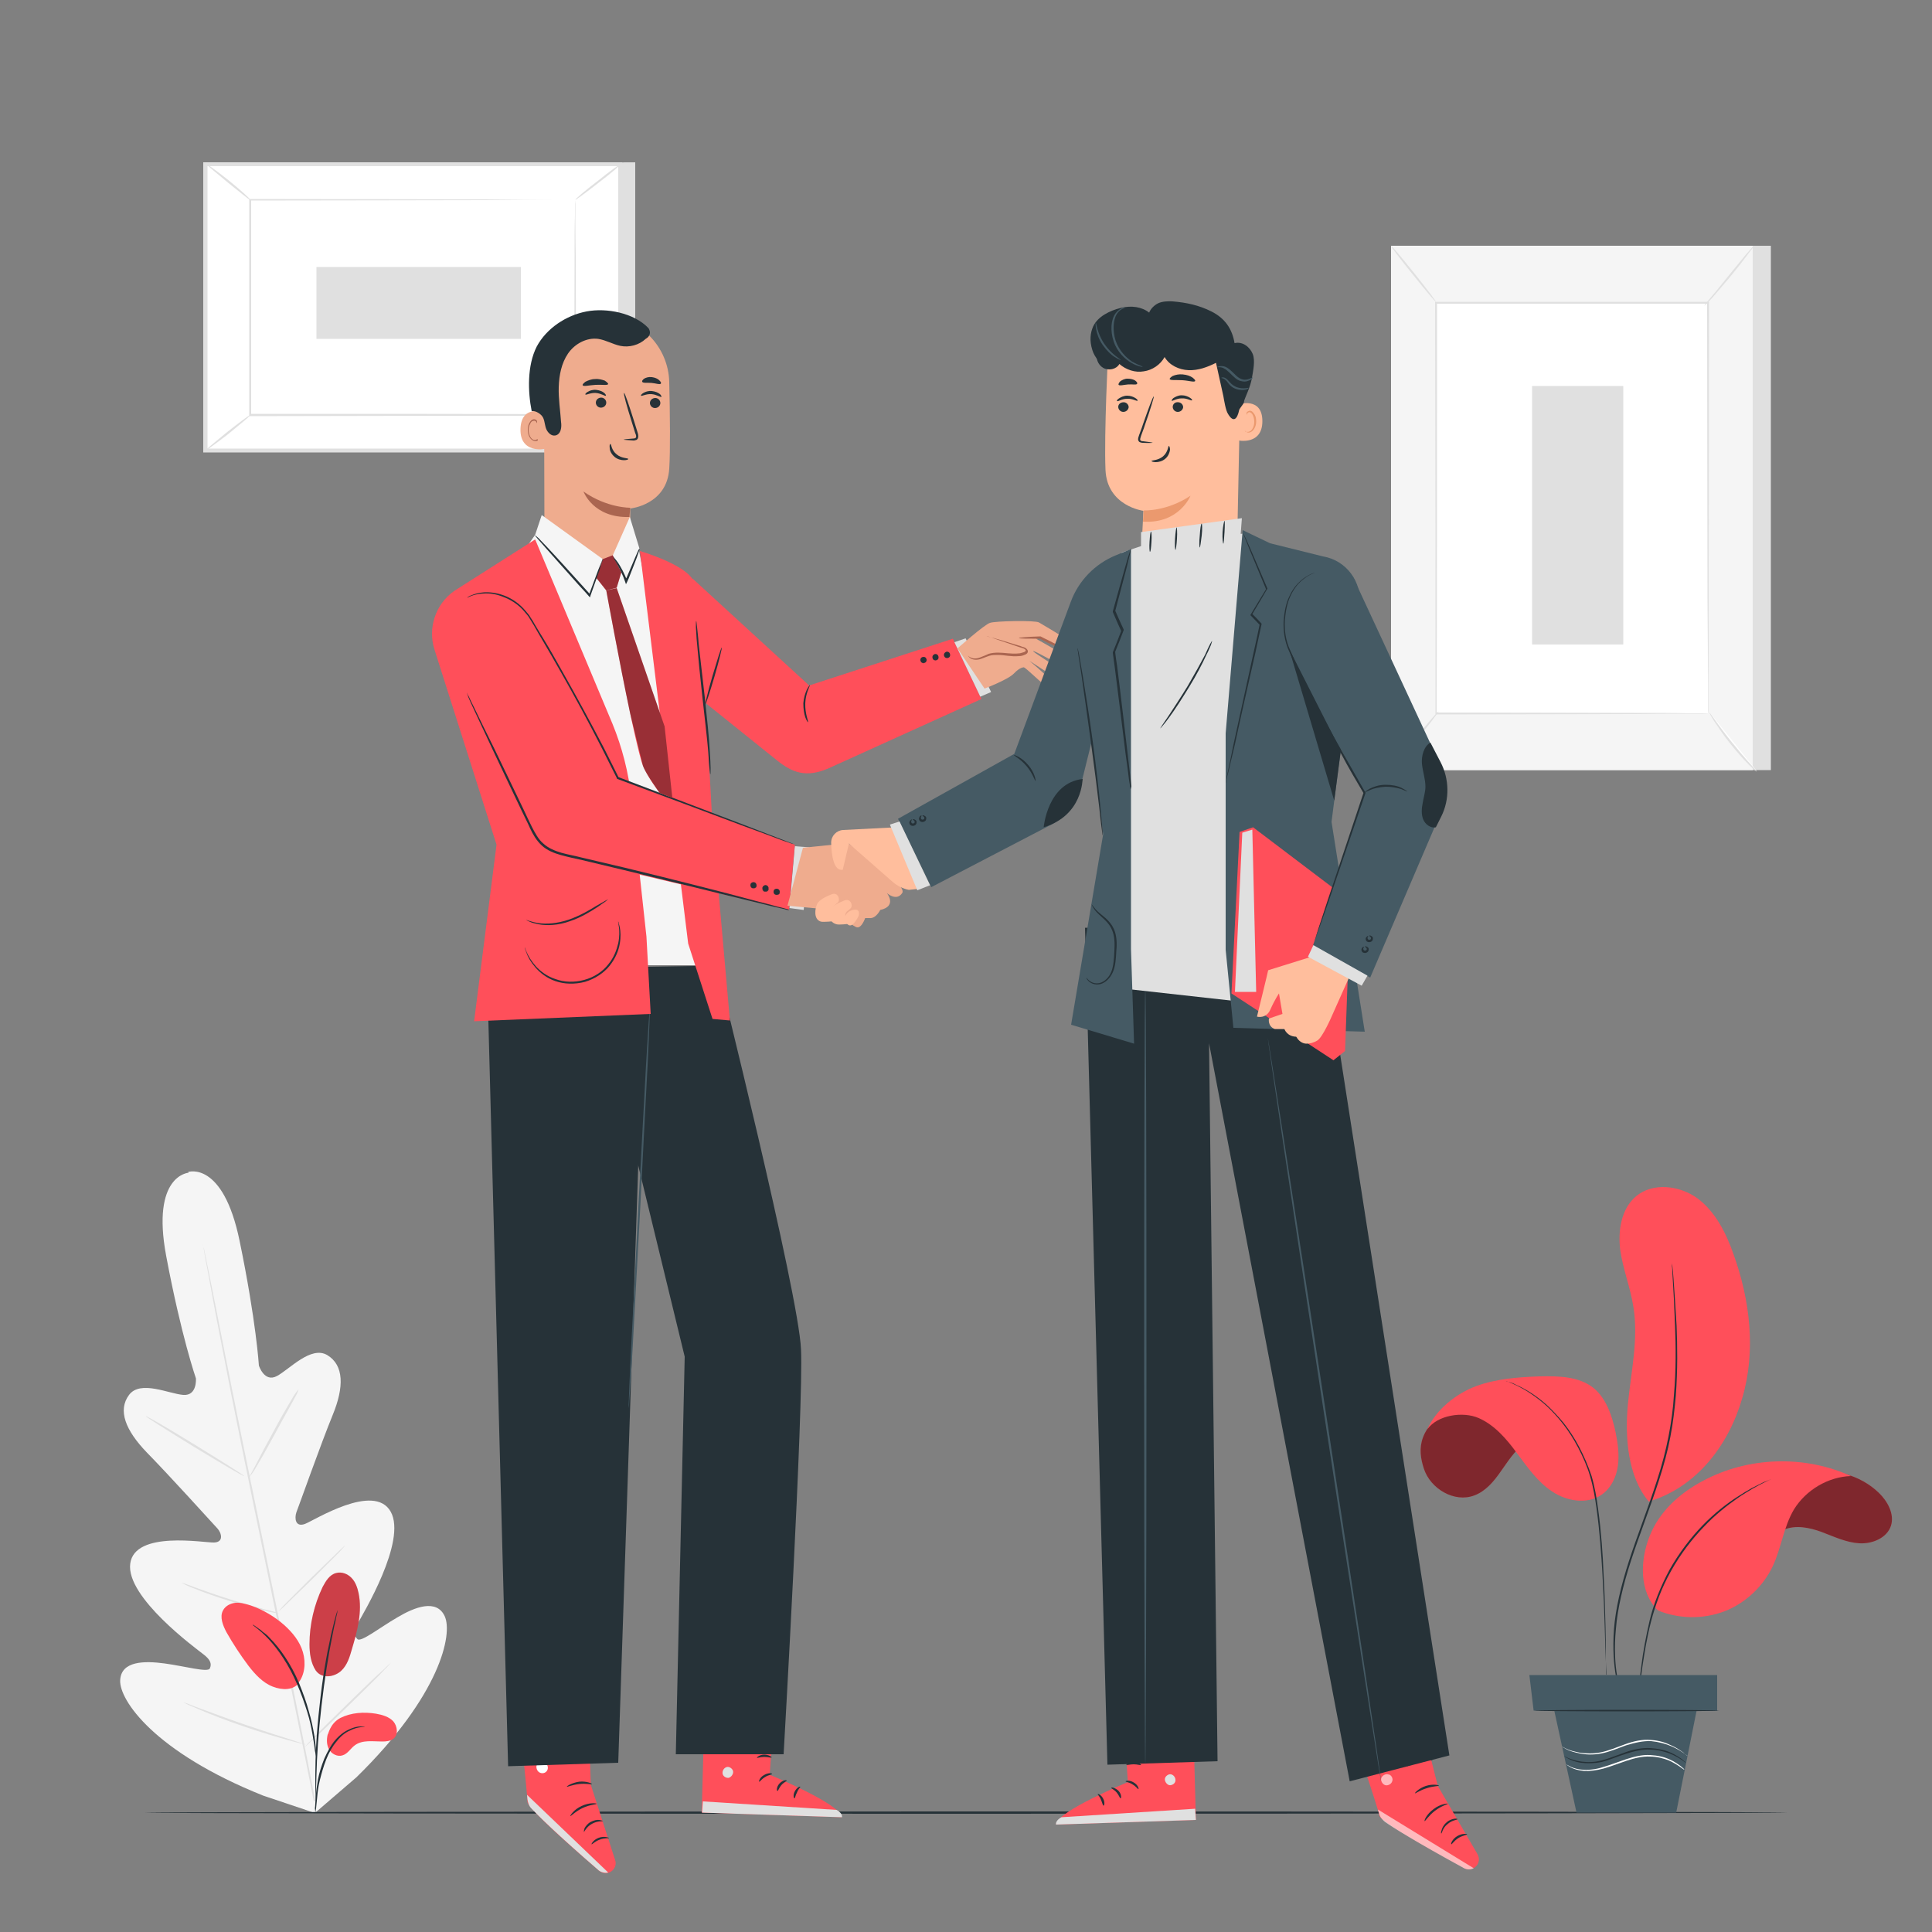 <?xml version="1.0" encoding="UTF-8"?> <!-- Generator: Adobe Illustrator 22.1.0, SVG Export Plug-In . SVG Version: 6.00 Build 0) --> <svg xmlns="http://www.w3.org/2000/svg" xmlns:xlink="http://www.w3.org/1999/xlink" id="Слой_1" x="0px" y="0px" viewBox="0 0 500 500" style="enable-background:new 0 0 500 500;" xml:space="preserve"><rect x="0" y="0" width="500" height="500" fill="#808080" stroke="none"/> <style type="text/css"> .st0{fill:#F5F5F5;} .st1{fill:#E0E0E0;} .st2{fill:#FFFFFF;} .st3{fill:none;stroke:#FBFBFB;stroke-width:0.25;stroke-miterlimit:10;} .st4{display:none;} .st5{display:inline;fill:#EBEBEB;} .st6{fill:#263238;} .st7{fill:#FF4F5A;} .st8{fill:#455A64;} .st9{fill:#EFAC8E;} .st10{fill:#AA6550;} .st11{fill:#FFBE9D;} .st12{opacity:0.4;} .st13{opacity:0.6;} .st14{fill:#EB996E;} .st15{opacity:0.5;} .st16{opacity:0.2;} </style> <g> <g> <g> <g> <path class="st0" d="M48.7,303.3c0,0,9-3,13.3,17.8s5,32.3,5,32.3s1.4,4.5,4.7,2.7c3.3-1.8,8.8-7.9,13-5.4 c4.3,2.6,4.4,8.2,1.4,15.5s-8.8,23.7-9.4,25.2c-0.5,1.5-0.3,3.9,2.2,3c2.4-0.9,17.9-10.8,22.2-3.2c4.3,7.6-7.3,26.7-8.5,28.9 c-1.2,2.1-1,3.2-0.1,4.1s5.8-3,10.3-5.6c4.5-2.7,10.2-4.9,12.3-0.3S114,438.7,92.2,460l-10.7,9.2l-13.4-4.5 c-28.2-11.3-37.2-24.7-37-29.8c0.2-5.1,6.3-5.1,11.5-4.4s11.2,2.4,11.7,1.3s0.3-2.2-1.7-3.7c-1.9-1.5-20-14.7-18.9-23.4 c1.1-8.7,19.2-5.4,21.7-5.5c2.6-0.1,1.9-2.5,0.9-3.6c-1.1-1.2-12.7-14-18.3-19.7c-5.5-5.7-7.6-10.9-4.6-14.9 c2.9-3.9,10.3-0.3,14,0s3.3-4.3,3.3-4.3S46.9,345.8,43,325c-3.9-20.9,5.8-21.5,5.8-21.5"></path> </g> </g> </g> <g> <g> <g> <g> <path class="st1" d="M81.6,466.1c-2.9-15.3-7.2-36.4-12-59.7c-4.8-23.3-9.1-44.4-12.1-59.7c-1.5-7.6-2.7-13.8-3.6-18.1 c-0.4-2.1-0.8-3.8-1-4.9c-0.1-0.5-0.2-1-0.3-1.3s-0.1-0.4-0.1-0.4s0,0.2,0.1,0.4c0.1,0.3,0.1,0.7,0.2,1.3 c0.2,1.2,0.5,2.8,0.9,4.9c0.8,4.3,1.9,10.5,3.4,18.1c2.9,15.3,7.2,36.4,12,59.7c4.8,23.3,9.1,44.4,12.1,59.7"></path> </g> </g> </g> </g> <g> <g> <g> <g> <path class="st1" d="M77.2,359.6c0,0-0.2,0.3-0.6,0.8s-0.9,1.4-1.5,2.4c-1.2,2-2.8,4.8-4.5,8c-1.7,3.1-3.2,5.9-4.3,8.1 c-0.5,1-1,1.8-1.3,2.4s-0.5,0.9-0.4,0.9c0,0,0.2-0.3,0.6-0.8s0.9-1.4,1.5-2.4c1.2-2,2.8-4.9,4.5-8s3.2-5.9,4.4-8 c0.5-1,1-1.8,1.3-2.4C77.1,360,77.3,359.6,77.2,359.6z"></path> </g> </g> </g> </g> <g> <g> <g> <g> <path class="st1" d="M63.2,382c0.1-0.1-5.6-3.7-12.6-8s-12.8-7.7-12.9-7.5c-0.1,0.1,5.6,3.7,12.6,8 C57.4,378.8,63.1,382.2,63.2,382z"></path> </g> </g> </g> </g> <g> <g> <g> <g> <path class="st1" d="M72.2,417.5c0,0-0.3-0.1-1-0.3c-0.7-0.2-1.7-0.5-2.7-0.7c-2.3-0.6-5.5-1.5-9-2.6s-6.6-2.2-8.8-3 c-1-0.4-1.9-0.7-2.7-1c-0.6-0.2-1-0.3-1-0.3s0.3,0.2,0.9,0.5c0.6,0.3,1.5,0.7,2.6,1.1c2.2,0.9,5.3,2,8.8,3.1s6.7,1.9,9,2.5 c1.2,0.3,2.1,0.5,2.8,0.6C71.8,417.5,72.1,417.5,72.2,417.5z"></path> </g> </g> </g> </g> <g> <g> <g> <g> <path class="st1" d="M89.3,400c0,0-0.3,0.2-0.7,0.6c-0.5,0.4-1.1,1-1.9,1.8c-1.6,1.5-3.8,3.7-6.2,6c-2.4,2.4-4.5,4.5-6.1,6.1 c-0.8,0.8-1.4,1.4-1.8,1.9s-0.6,0.7-0.6,0.7s0.3-0.2,0.7-0.6c0.5-0.4,1.1-1,1.9-1.8c1.6-1.5,3.8-3.7,6.2-6 c2.4-2.4,4.5-4.5,6.1-6.1c0.8-0.8,1.4-1.4,1.8-1.9C89.1,400.3,89.3,400,89.3,400z"></path> </g> </g> </g> </g> <g> <g> <g> <g> <path class="st1" d="M101.2,430.3c0,0-0.4,0.3-0.9,0.8c-0.6,0.6-1.5,1.4-2.5,2.3c-2.1,1.9-4.9,4.7-8,7.7s-5.9,5.8-7.9,7.8 c-0.9,1-1.7,1.8-2.3,2.4c-0.5,0.6-0.8,0.9-0.8,0.9s0.4-0.3,0.9-0.8c0.6-0.6,1.5-1.4,2.5-2.3c2.1-1.9,4.9-4.7,8-7.7 s5.9-5.8,7.9-7.8c0.9-1,1.7-1.8,2.3-2.4C100.9,430.6,101.2,430.3,101.2,430.3z"></path> </g> </g> </g> </g> <g> <g> <g> <g> <path class="st1" d="M79.2,451.5c0,0-0.4-0.2-1.2-0.4c-0.9-0.3-2-0.6-3.4-1.1c-2.9-0.9-6.9-2.2-11.3-3.7s-8.3-3-11.1-4 c-1.4-0.5-2.5-0.9-3.4-1.3c-0.8-0.3-1.2-0.4-1.3-0.4c0,0,0.4,0.2,1.2,0.6c0.8,0.3,1.9,0.8,3.3,1.4c2.8,1.2,6.7,2.7,11.1,4.2 s8.4,2.7,11.3,3.5c1.5,0.4,2.6,0.7,3.5,0.9C78.7,451.4,79.2,451.5,79.2,451.5z"></path> </g> </g> </g> </g> </g> <g> <g> <g> <g> <g> <g> <g> <g> <rect x="364.7" y="63.6" class="st1" width="93.6" height="135.7"></rect> </g> </g> </g> </g> </g> </g> </g> <g> <g> <g> <g> <g> <g> <g> <rect x="360" y="63.6" class="st0" width="93.6" height="135.7"></rect> </g> </g> </g> </g> </g> </g> </g> <g> <g> <g> <g> <g> <g> <g> <g> <rect x="371.6" y="78.3" class="st2" width="70.4" height="106.3"></rect> </g> </g> </g> </g> </g> </g> </g> <g> <g> <g> <g> <g> <g> <g> <g> <path class="st1" d="M442,184.7c0,0,0-0.2,0-0.5c0-0.4,0-0.9,0-1.5c0-1.3,0-3.3,0-5.8c0-5.1,0-12.5-0.1-21.9 c0-18.7-0.1-45.3-0.1-76.6l0.2,0.2c-21.5,0-45.3,0-70.4,0l0,0l0.3-0.3c0,40.1,0,77.1-0.1,106.3l-0.2-0.2 c21.4,0,39,0.1,51.2,0.1c6.1,0,10.9,0,14.1,0.1c1.6,0,2.9,0,3.7,0C441.6,184.6,442,184.7,442,184.7s-0.4,0-1.2,0 c-0.8,0-2.1,0-3.7,0c-3.3,0-8,0-14.1,0.1c-12.3,0-29.9,0.1-51.3,0.1h-0.2v-0.2c0-29.2,0-66.2-0.1-106.3v-0.3h0.3l0,0 c25,0,48.9,0,70.4,0h0.2v0.2c0,31.3-0.1,57.9-0.1,76.7c0,9.4,0,16.8-0.1,21.8c0,2.5,0,4.5,0,5.8c0,0.6,0,1.1,0,1.5 C442,184.5,442,184.7,442,184.7z"></path> </g> </g> </g> </g> </g> </g> </g> </g> </g> <g> <g> <g> <g> <g> <g> <g> <g> <path class="st3" d="M438.7,79.1"></path> </g> </g> </g> </g> </g> </g> </g> </g> <g> <g> <g> <g> <g> <g> <g> <g> <path class="st1" d="M453.9,63.6c0.1,0-0.6,1-1.7,2.4c-1.1,1.5-2.6,3.4-4.4,5.6c-1.8,2.1-3.4,4-4.6,5.4 c-1.2,1.3-2,2.1-2.1,2.1s0.6-0.9,1.8-2.3c1.3-1.5,2.8-3.4,4.5-5.5s3.2-3.9,4.5-5.5C453.1,64.5,453.8,63.6,453.9,63.6z"></path> </g> </g> </g> </g> </g> </g> </g> </g> <g> <g> <g> <g> <g> <g> <g> <g> <path class="st2" d="M442.4,184.3c3.5,5.6,7.6,10.7,12.3,15.3"></path> </g> </g> </g> </g> </g> </g> </g> <g> <g> <g> <g> <g> <g> <g> <g> <path class="st1" d="M454.6,199.7c0,0-0.9-0.7-2.1-1.9c-1.3-1.3-2.9-3.1-4.6-5.2c-1.7-2.1-3.1-4.2-4.1-5.7 s-1.5-2.5-1.4-2.5s0.7,0.9,1.7,2.3c1,1.4,2.5,3.4,4.2,5.5s3.3,4,4.5,5.3C453.9,198.8,454.7,199.6,454.6,199.7z"></path> </g> </g> </g> </g> </g> </g> </g> </g> </g> <g> <g> <g> <g> <g> <g> <g> <g> <path class="st2" d="M360,199.2c4.1-5,8.2-10.1,12.3-15.1"></path> </g> </g> </g> </g> </g> </g> </g> <g> <g> <g> <g> <g> <g> <g> <g> <path class="st1" d="M372.3,184.1c0.1,0.1-2.5,3.5-5.9,7.7s-6.2,7.5-6.3,7.4c-0.1-0.1,2.5-3.5,5.9-7.7 C369.3,187.3,372.2,184,372.3,184.1z"></path> </g> </g> </g> </g> </g> </g> </g> </g> </g> <g> <g> <g> <g> <g> <g> <g> <g> <path class="st1" d="M360,63.6c0.1-0.1,2.8,3.1,6,7.1s5.7,7.3,5.6,7.4s-2.8-3.1-6-7.1C362.4,67.1,359.9,63.7,360,63.6z"></path> </g> </g> </g> </g> </g> </g> </g> </g> <g> <g> <g> <g> <g> <g> <g> <rect x="396.5" y="99.9" class="st1" width="23.6" height="66.9"></rect> </g> </g> </g> </g> </g> </g> </g> </g> <g> <g> <g> <g> <g> <g> <polygon class="st1" points="164.4,42 164.4,116.7 57,116.7 53.2,42.5 "></polygon> </g> </g> </g> </g> </g> <g> <g> <g> <g> <g> <rect x="53.1" y="42.5" class="st2" width="107.4" height="74.1"></rect> </g> </g> </g> </g> <g> <g> <g> <g> <path class="st1" d="M161.1,117.1H52.6V42H161v75.1H161.1z M53.7,116.1H160V43H53.7V116.1z"></path> </g> </g> </g> </g> </g> <g> <g> <g> <g> <g> <g> <rect x="64.8" y="51.7" class="st2" width="84.1" height="55.7"></rect> </g> </g> </g> </g> </g> <g> <g> <g> <g> <g> <g> <path class="st1" d="M148.9,51.7c0,0-0.1,0-0.4,0c-0.3,0-0.7,0-1.2,0c-1.1,0-2.6,0-4.6,0c-4,0-9.9,0-17.3,0.1 c-14.8,0-35.8,0.1-60.6,0.1l0.2-0.2c0,17,0,35.9,0,55.7l0,0l-0.3-0.3c31.7,0,61,0,84.1,0.1l-0.2,0.2 c0-16.9,0.1-30.8,0.1-40.5c0-4.8,0-8.6,0.1-11.2c0-1.3,0-2.3,0-2.9C148.9,52.1,148.9,51.7,148.9,51.7s0,0.3,0,1s0,1.6,0,2.9 c0,2.6,0,6.3,0.1,11.2c0,9.7,0.1,23.6,0.1,40.6v0.2h-0.2c-23.1,0-52.4,0-84.1,0.1h-0.3v-0.3l0,0c0-19.8,0-38.7,0-55.7v-0.2 h0.2c24.8,0,45.8,0.1,60.7,0.1c7.4,0,13.3,0.1,17.3,0.1c2,0,3.5,0,4.6,0c0.5,0,0.9,0,1.2,0 C148.8,51.7,148.9,51.7,148.9,51.7z"></path> </g> </g> </g> </g> </g> </g> </g> <g> <g> <g> <g> <g> <g> <path class="st1" d="M53.2,42.3c0-0.1,0.7,0.4,1.8,1.2s2.6,1.9,4.2,3.2c1.6,1.3,3,2.5,4,3.4c1,0.9,1.6,1.5,1.5,1.6 c-0.1,0.1-2.7-2-5.9-4.6C55.7,44.5,53.1,42.4,53.2,42.3z"></path> </g> </g> </g> </g> </g> </g> <g> <g> <g> <g> <g> <g> <path class="st1" d="M160.6,42.5c0.1,0.1-2.4,2.3-5.7,4.8c-3.2,2.5-5.9,4.5-6,4.4s2.4-2.3,5.7-4.8 C157.8,44.3,160.5,42.4,160.6,42.5z"></path> </g> </g> </g> </g> </g> </g> <g> <g> <g> <g> <g> <g> <path class="st2" d="M160.5,116.6c-4-3.2-8-6.5-12-9.7"></path> </g> </g> </g> </g> </g> <g> <g> <g> <g> <g> <g> <path class="st1" d="M148.5,106.9c0.1-0.1,2.8,2,6.2,4.6c3.3,2.7,5.9,4.9,5.8,5.1s-2.8-2-6.2-4.6 C151,109.3,148.4,107,148.5,106.9z"></path> </g> </g> </g> </g> </g> </g> </g> <g> <g> <g> <g> <g> <g> <path class="st1" d="M53.2,116.6c-0.1-0.1,2.4-2.2,5.6-4.8c3.2-2.5,5.8-4.5,5.9-4.3c0.1,0.1-2.4,2.2-5.6,4.8 C55.9,114.8,53.2,116.7,53.2,116.6z"></path> </g> </g> </g> </g> </g> </g> <g> <g> <g> <g> <g> <rect x="81.9" y="69.1" class="st1" width="52.9" height="18.6"></rect> </g> </g> </g> </g> </g> </g> <g id="Background_Simple" class="st4"> <path class="st5" d="M378.7,159.8c-30.5-3.8-61.8,11.9-91.5,4c-44.8-11.9-61.6-69.1-102.5-90.9c-29.7-15.8-68.5-9-94.2,12.7 s-38.8,56-39,89.7c-0.3,33.6,12,69.8,28.8,99l0,0c21.5,34.6,53.2,62,90.8,77.5c47.5,19.7,103.2,25,151.5,16.7 c34.2-5.9,67.7-20.2,92-45c24.3-24.7,38.4-60.6,32.5-94.8C441.2,194.6,413.2,164.1,378.7,159.8z"></path> </g> <g id="Floor"> <g> <g> <g> <path class="st6" d="M462.4,469.1c0,0.1-95.1,0.3-212.4,0.3s-212.4-0.1-212.4-0.3c0-0.1,95.1-0.3,212.4-0.3 C367.3,468.8,462.4,468.9,462.4,469.1z"></path> </g> </g> </g> </g> <g id="Character_1"> <g> <g> <g> <g> <path class="st7" d="M152.1,437l0.8,24.9l6.3,19.5c0.5,1.4-0.4,2.9-1.8,3.3l0,0c-0.8,0.2-1.6,0-2.3-0.5 c-4-3.4-18.6-16.1-18.6-17.9c0-2.1-2.6-26.2-2.6-26.2L152.1,437z"></path> </g> </g> <g> <g> <path class="st1" d="M157.4,484.6l-21-20.1l0.1,1.1c0.1,0.9,0.4,1.8,1,2.4c1.7,1.8,6.4,6.5,17.5,16.1 C155.7,484.6,156.6,484.8,157.4,484.6L157.4,484.6z"></path> </g> </g> <g> <g> <g> <path class="st2" d="M141.1,456.2c0.6,0.4,0.9,1.3,0.5,2s-1.3,0.9-2,0.5s-1-1.5-0.6-2.1s1.6-0.9,2.1-0.3"></path> </g> </g> </g> <g> <g> <g> <path class="st6" d="M151.1,474.1c0.1,0.1,0.6-1.3,2.1-2.1c1.4-0.8,2.8-0.6,2.8-0.7s-0.3-0.2-0.9-0.3 c-0.6-0.1-1.4,0.1-2.2,0.5s-1.3,1.1-1.6,1.6C151.1,473.7,151.1,474,151.1,474.1z"></path> </g> </g> </g> <g> <g> <g> <path class="st6" d="M153.1,477.3c0.1,0.1,0.9-0.8,2.1-1.2c1.3-0.5,2.4-0.3,2.4-0.4c0.1-0.1-1.2-0.6-2.6-0.1 C153.6,476.1,153,477.2,153.1,477.3z"></path> </g> </g> </g> <g> <g> <g> <path class="st6" d="M147.6,470c0.1,0.1,1.3-1.2,3.2-2.1s3.6-0.9,3.6-1.1c0-0.1-1.8-0.4-3.9,0.6 C148.5,468.3,147.5,469.9,147.6,470z"></path> </g> </g> </g> <g> <g> <g> <path class="st6" d="M146.7,462.4c0.1,0.1,1.4-0.5,3.2-0.7s3.2,0.2,3.3,0c0.1-0.1-1.4-0.8-3.3-0.6 C147.9,461.4,146.6,462.3,146.7,462.4z"></path> </g> </g> </g> <g> <g> <g> <path class="st6" d="M146.3,455.1c0.1,0.1,1.4-0.8,3.3-0.8c1.9-0.1,3.3,0.8,3.3,0.6c0-0.1-0.3-0.4-0.8-0.7 c-0.6-0.3-1.5-0.6-2.5-0.5c-1,0-1.9,0.3-2.5,0.6C146.5,454.8,146.2,455.1,146.3,455.1z"></path> </g> </g> </g> <g> <g> <g> <path class="st6" d="M149.5,453c0,0,0.1-0.3,0-0.9s-0.3-1.5-0.9-2.4c-0.3-0.4-0.6-1-1.3-1.3c-0.4-0.1-0.9-0.1-1.1,0.3 c-0.3,0.3-0.3,0.7-0.3,1.1c0.1,1.6,1.6,3,3.3,3.2c1.8,0.1,3.4-1,4-2.4c0.1-0.4,0.2-0.8,0-1.2c-0.2-0.4-0.7-0.6-1.1-0.5 c-0.7,0.2-1.2,0.6-1.6,0.9c-0.8,0.7-1.3,1.5-1.6,2s-0.4,0.9-0.3,0.9c0.1,0.1,0.6-1.3,2.2-2.6c0.4-0.3,0.9-0.7,1.4-0.8 c0.3,0,0.5,0.1,0.6,0.3c0.1,0.2,0.1,0.5,0,0.8c-0.5,1.1-2,2.2-3.5,2.1s-2.8-1.4-2.9-2.6c0-0.3,0-0.6,0.2-0.8 c0.2-0.2,0.4-0.3,0.6-0.2c0.5,0.2,0.8,0.7,1.1,1.1C149.4,451.6,149.4,453,149.5,453z"></path> </g> </g> </g> </g> <g> <g> <g> <g> <g> <path class="st7" d="M200.5,440.7l-1.3,18.6c0,0,18.5,7.6,18.6,11l-36.2-1.2l0.8-29.1L200.5,440.7z"></path> </g> </g> <g> <g> <g> <path class="st1" d="M188.1,457.3c-0.7,0.2-1.2,0.9-1.1,1.7c0.1,0.7,0.9,1.2,1.6,1.1c0.7-0.2,1.3-1.1,1.1-1.8 c-0.2-0.7-1.2-1.3-1.8-0.9"></path> </g> </g> </g> <g> <g> <path class="st1" d="M181.7,469.1l0.2-2.9l34.6,2.2c0,0,1.6,0.8,1.4,1.9L181.7,469.1z"></path> </g> </g> <g> <g> <g> <path class="st6" d="M199.8,459.1c0,0.2-0.9,0.2-1.8,0.8c-0.9,0.5-1.4,1.3-1.5,1.2c-0.2,0,0.1-1.1,1.2-1.7 C198.8,458.7,199.9,458.9,199.8,459.1z"></path> </g> </g> </g> <g> <g> <g> <path class="st6" d="M203.6,460.8c0,0.2-0.7,0.4-1.4,1.2c-0.6,0.7-0.8,1.5-1,1.5s-0.3-1,0.5-1.9 C202.5,460.7,203.6,460.6,203.6,460.8z"></path> </g> </g> </g> <g> <g> <g> <path class="st6" d="M205.6,465.4c-0.2,0-0.4-0.9,0.1-1.8c0.5-1,1.3-1.3,1.4-1.2c0.1,0.1-0.5,0.6-0.8,1.4 C205.8,464.7,205.8,465.4,205.6,465.4z"></path> </g> </g> </g> <g> <g> <g> <path class="st6" d="M199.7,454.8c-0.1,0.2-0.9-0.1-1.9-0.1s-1.8,0.3-1.9,0.2c-0.1-0.1,0.7-0.8,1.9-0.8 C198.9,454.1,199.8,454.7,199.7,454.8z"></path> </g> </g> </g> </g> <g> <g> <g> <path class="st6" d="M199.9,451.1c0,0.1-0.7,0.2-1.8-0.1c-0.6-0.1-1.2-0.3-1.9-0.6c-0.3-0.2-0.7-0.4-1-0.6 c-0.2-0.1-0.4-0.2-0.5-0.4c-0.2-0.2-0.3-0.7,0-0.9c0.2-0.3,0.5-0.4,0.8-0.4s0.5,0.1,0.7,0.1c0.4,0.1,0.8,0.3,1.1,0.4 c0.7,0.3,1.2,0.8,1.6,1.2c0.8,0.8,1.1,1.5,1,1.5c-0.1,0.1-0.5-0.5-1.3-1.2c-0.4-0.3-0.9-0.7-1.6-1c-0.3-0.1-0.7-0.3-1-0.4 c-0.4-0.1-0.7-0.1-0.8,0c0,0.1,0,0.1,0,0.2c0.1,0.1,0.2,0.2,0.4,0.3c0.3,0.2,0.6,0.4,0.9,0.6c0.6,0.3,1.2,0.6,1.7,0.7 C199.2,450.9,199.9,451,199.9,451.1z"></path> </g> </g> </g> <g> <g> <g> <path class="st6" d="M199.6,451.3c-0.1,0-0.4-0.6-0.4-1.8c0-0.6,0.1-1.3,0.3-2c0.1-0.4,0.3-0.7,0.5-1.1s0.5-0.8,1.2-0.9 c0.4,0,0.6,0.3,0.7,0.5c0.1,0.2,0.1,0.5,0.2,0.7c0.1,0.4,0,0.8,0,1.2c-0.1,0.8-0.5,1.4-0.8,1.8c-0.7,0.9-1.5,1.1-1.5,1 c-0.1-0.1,0.6-0.4,1.1-1.3c0.3-0.4,0.5-1,0.6-1.7c0-0.3,0.1-0.7,0-1c0-0.4-0.2-0.7-0.3-0.7c-0.2,0-0.5,0.3-0.7,0.6 c-0.2,0.3-0.4,0.6-0.5,1c-0.2,0.6-0.4,1.3-0.4,1.8C199.5,450.6,199.7,451.3,199.6,451.3z"></path> </g> </g> </g> </g> </g> <g> <g> <g> <polygon class="st6" points="126.2,257 131.5,457.1 160,456.2 166.9,250.2 "></polygon> </g> </g> <g> <g> <path class="st6" d="M185.5,249.9c0,0,21.2,84.8,21.8,99.3c0.7,14.5-4.5,104.8-4.5,104.8h-27.9l2.3-102.9L156,263.9l5.1-13.6 L185.5,249.9z"></path> </g> </g> <g> <g> <g> <path class="st8" d="M168.2,260.3c0,0,0,0.1,0,0.3c0,0.2,0,0.5,0,0.8c0,0.7-0.1,1.8-0.1,3c-0.1,2.7-0.3,6.5-0.5,11.2 c-0.5,9.5-1.2,22.5-1.9,36.9c-0.8,14.4-1.5,27.5-2,36.9c-0.3,4.7-0.5,8.5-0.7,11.2c-0.1,1.3-0.2,2.3-0.2,3 c0,0.3-0.1,0.6-0.1,0.8c0,0.2,0,0.3,0,0.3s0-0.1,0-0.3c0-0.2,0-0.5,0-0.8c0-0.7,0.1-1.8,0.1-3c0.1-2.7,0.3-6.5,0.5-11.2 c0.5-9.5,1.2-22.5,1.9-37c0.8-14.4,1.5-27.5,2-36.9c0.3-4.7,0.5-8.5,0.7-11.2c0.1-1.3,0.2-2.3,0.2-3c0-0.3,0.1-0.6,0.1-0.8 C168.2,260.4,168.2,260.3,168.2,260.3z"></path> </g> </g> </g> </g> <g> <g> <g> <path class="st0" d="M165.1,141.1c0,0,10.4,51.4,10.5,65.9s5.2,42.8,5.2,42.8H136l-1-78.4l-3.2-23.4l6.7-9.6L165.1,141.1z"></path> </g> </g> <g> <g> <g> <path class="st7" d="M165.6,142.6c0,0,10.7,3.1,13.5,7.1c2.2,3.1,5.2,62.3,5.2,62.3l4.6,52.1l-4.5-0.4l-6.3-19.5L165.6,142.6z "></path> </g> </g> <g> <g> <path class="st7" d="M179.2,149.7l30.2,27.7l37.2-12.1l7.4,15.6l-39.7,18c-5.7,2.4-9.2,1.1-13.2-2.1l-20.8-16.7L179.2,149.7z"></path> </g> </g> <g> <g> <g> <path class="st6" d="M239.7,170.4c0.2,0.4,0.1,0.9-0.3,1.1c-0.4,0.2-0.9,0.1-1.1-0.3c-0.2-0.4-0.1-0.9,0.3-1.1 C239,169.9,239.5,170,239.7,170.4z"></path> </g> <g> <path class="st6" d="M239,171.6c-0.1,0-0.2,0-0.2,0c-0.2-0.1-0.4-0.2-0.5-0.4s-0.1-0.4-0.1-0.6c0.1-0.2,0.2-0.4,0.4-0.5 s0.4-0.1,0.6-0.1c0.2,0.1,0.4,0.2,0.5,0.4s0.1,0.4,0.1,0.6c-0.1,0.2-0.2,0.4-0.4,0.5C239.3,171.6,239.1,171.6,239,171.6z M239,170c-0.1,0-0.3,0-0.4,0.1c-0.2,0.1-0.3,0.3-0.4,0.5c-0.1,0.2,0,0.4,0.1,0.6c0.1,0.2,0.3,0.3,0.5,0.4 c0.2,0.1,0.4,0,0.6-0.1c0.2-0.1,0.3-0.3,0.4-0.5c0.1-0.2,0-0.4-0.1-0.6C239.6,170.2,239.3,170,239,170z"></path> </g> </g> <g> <g> <path class="st6" d="M242.8,169.7c0.2,0.4,0.1,0.9-0.3,1.1c-0.4,0.2-0.9,0.1-1.1-0.3c-0.2-0.4-0.1-0.9,0.3-1.1 C242.1,169.1,242.6,169.3,242.8,169.7z"></path> </g> <g> <path class="st6" d="M242.1,170.9c-0.1,0-0.2,0-0.2,0c-0.2-0.1-0.4-0.2-0.5-0.4c-0.2-0.4-0.1-0.9,0.3-1.1 c0.2-0.1,0.4-0.1,0.6-0.1c0.2,0.1,0.4,0.2,0.5,0.4s0.1,0.4,0.1,0.6c-0.1,0.2-0.2,0.4-0.4,0.5 C242.4,170.9,242.3,170.9,242.1,170.9z M242.1,169.3c-0.1,0-0.3,0-0.4,0.1c-0.4,0.2-0.5,0.7-0.3,1.1c0.1,0.2,0.3,0.3,0.5,0.4 c0.2,0.1,0.4,0,0.6-0.1c0.4-0.2,0.5-0.7,0.3-1.1c-0.1-0.2-0.3-0.3-0.5-0.4C242.3,169.3,242.2,169.3,242.1,169.3z"></path> </g> </g> <g> <g> <path class="st6" d="M245.8,169.1c0.2,0.4,0.1,0.9-0.3,1.1c-0.4,0.2-0.9,0.1-1.1-0.3c-0.2-0.4-0.1-0.9,0.3-1.1 C245.1,168.5,245.6,168.7,245.8,169.1z"></path> </g> <g> <path class="st6" d="M245.1,170.3c-0.1,0-0.2,0-0.2,0c-0.2-0.1-0.4-0.2-0.5-0.4s-0.1-0.4-0.1-0.6c0.1-0.2,0.2-0.4,0.4-0.5 c0.4-0.2,0.9-0.1,1.1,0.3l0,0c0.2,0.4,0.1,0.9-0.3,1.1C245.4,170.3,245.2,170.3,245.1,170.3z M245.1,168.7 c-0.1,0-0.3,0-0.4,0.1c-0.2,0.1-0.3,0.3-0.4,0.5c-0.1,0.2,0,0.4,0.1,0.6c0.1,0.2,0.3,0.3,0.5,0.4c0.2,0.1,0.4,0,0.6-0.1 c0.4-0.2,0.5-0.7,0.3-1.1l0,0C245.6,168.8,245.4,168.7,245.1,168.7z"></path> </g> </g> </g> <g> <g> <polygon class="st1" points="247,166.2 249.9,165.2 256.5,179.1 253.7,180.3 "></polygon> </g> </g> <g> <g> <g> <path class="st6" d="M180.2,160.7c0,0,0.1,0.6,0.2,1.6c0.1,1.1,0.3,2.5,0.4,4.2c0.4,3.7,1,8.6,1.6,14 c0.6,5.5,1.1,10.4,1.3,14c0.1,1.8,0.2,3.3,0.2,4.3s0,1.6-0.1,1.6c0,0-0.1-0.6-0.2-1.6c-0.1-1-0.2-2.5-0.3-4.2 c-0.3-3.6-0.9-8.5-1.5-14s-1.1-10.4-1.4-14c-0.2-1.8-0.2-3.3-0.3-4.3C180.1,161.3,180.1,160.7,180.2,160.7z"></path> </g> </g> </g> <g> <g> <g> <path class="st6" d="M186.8,167.6c0.1,0-0.7,3.4-1.9,7.5s-2.3,7.4-2.4,7.3c-0.1,0,0.7-3.4,1.9-7.5 C185.6,170.9,186.6,167.6,186.8,167.6z"></path> </g> </g> </g> <g> <g> <g> <path class="st6" d="M209.1,186.9c-0.1,0-0.4-0.5-0.7-1.3c-0.3-0.9-0.5-2.1-0.5-3.6c0.1-1.4,0.5-2.6,0.9-3.5 c0.4-0.8,0.8-1.3,0.8-1.2c0.1,0.1-1.1,2-1.2,4.7C208.3,184.7,209.3,186.8,209.1,186.9z"></path> </g> </g> </g> </g> <g> <g> <g> <polygon class="st1" points="205.7,219 209.5,219.3 208,235.5 204.3,235 "></polygon> </g> </g> <g> <g> <g> <path class="st7" d="M138.5,139.6l-20.9,13.3c-4.9,3.4-7,9.7-5.1,15.4l16,50.3l-5.8,45.7l45.7-1.9l-1.1-20l-3.9-35.8 c-0.7-6.6-2.4-13.2-4.9-19.3L138.5,139.6z"></path> </g> </g> <g> <g> <path class="st7" d="M116.7,171.1l20.9,43.7c1.7,3.5,4.9,6.1,8.7,7l57.9,13.7l1.5-16.9L161.5,202l-22.2-42.7 c-3.4-6.5-11.5-8.8-17.8-5l0,0C115.7,157.7,113.6,165.1,116.7,171.1z"></path> </g> </g> <g> <g> <g> <path class="st6" d="M205.7,218.6c0,0-0.1,0-0.2-0.1c-0.2-0.1-0.4-0.1-0.7-0.2c-0.6-0.2-1.5-0.5-2.6-0.9 c-2.3-0.9-5.6-2.1-9.7-3.6c-8.3-3.1-19.7-7.4-32.7-12.2h-0.1v-0.1c-1.2-2.4-2.5-5-3.8-7.6c-3.6-7.1-7.2-13.7-10.6-19.7 c-1.7-3-3.3-5.8-4.9-8.5c-0.8-1.3-1.5-2.6-2.2-3.8c-0.4-0.6-0.7-1.2-1.1-1.8c-0.3-0.6-0.8-1.1-1.2-1.6c-1.6-2-3.7-3.3-5.6-4 c-1.9-0.8-3.7-1-5.1-0.9c-2.9,0.1-4.3,1.2-4.3,1.1c0,0,0.1-0.1,0.2-0.2c0.2-0.1,0.4-0.3,0.8-0.4c0.7-0.3,1.8-0.7,3.3-0.8 s3.3,0.1,5.2,0.8c1.9,0.7,4,2,5.7,4.1c0.4,0.5,0.9,1,1.2,1.6c0.4,0.6,0.8,1.2,1.1,1.8c0.7,1.2,1.5,2.5,2.3,3.8 c1.6,2.6,3.2,5.5,4.9,8.5c3.4,6,7,12.6,10.7,19.7c1.3,2.6,2.6,5.2,3.8,7.6l-0.1-0.1c13,4.9,24.4,9.3,32.6,12.4 c4.1,1.6,7.3,2.8,9.6,3.7c1.1,0.4,2,0.8,2.6,1c0.3,0.1,0.5,0.2,0.7,0.3C205.6,218.5,205.7,218.6,205.7,218.6z"></path> </g> </g> </g> <g> <g> <g> <path class="st6" d="M195.8,229.1c0,0.5-0.4,0.8-0.8,0.8c-0.5,0-0.8-0.4-0.8-0.8c0-0.5,0.4-0.8,0.8-0.8 C195.5,228.3,195.8,228.7,195.8,229.1z"></path> </g> <g> <path class="st6" d="M195,229.9c-0.5,0-0.8-0.4-0.8-0.8c0-0.5,0.4-0.8,0.8-0.8c0.5,0,0.8,0.4,0.8,0.8 C195.9,229.6,195.5,229.9,195,229.9z M195,228.3c-0.4,0-0.8,0.4-0.8,0.8c0,0.4,0.4,0.8,0.8,0.8c0.4,0,0.8-0.4,0.8-0.8 S195.5,228.3,195,228.3z"></path> </g> </g> <g> <g> <path class="st6" d="M198.9,229.9c0,0.5-0.4,0.8-0.8,0.8c-0.5,0-0.8-0.4-0.8-0.8c0-0.5,0.4-0.8,0.8-0.8 C198.6,229.1,198.9,229.5,198.9,229.9z"></path> </g> <g> <path class="st6" d="M198.1,230.8c-0.5,0-0.8-0.4-0.8-0.8c0-0.5,0.4-0.8,0.8-0.8s0.8,0.4,0.8,0.8 C199,230.4,198.6,230.8,198.1,230.8z M198.1,229.1c-0.4,0-0.8,0.4-0.8,0.8c0,0.4,0.4,0.8,0.8,0.8c0.4,0,0.8-0.4,0.8-0.8 C198.9,229.5,198.6,229.1,198.1,229.1z"></path> </g> </g> <g> <g> <circle class="st6" cx="201" cy="230.8" r="0.8"></circle> </g> <g> <path class="st6" d="M201,231.6c-0.5,0-0.8-0.4-0.8-0.8c0-0.5,0.4-0.8,0.8-0.8c0.5,0,0.8,0.4,0.8,0.8 C201.9,231.3,201.5,231.6,201,231.6z M201,230c-0.4,0-0.8,0.4-0.8,0.8c0,0.4,0.4,0.8,0.8,0.8c0.4,0,0.8-0.4,0.8-0.8 S201.5,230,201,230z"></path> </g> </g> </g> <g> <g> <g> <path class="st6" d="M204.2,235.5c0,0-0.1,0-0.3,0s-0.5-0.1-0.8-0.2c-0.8-0.2-1.8-0.4-3.1-0.7c-2.7-0.7-6.6-1.6-11.5-2.8 c-9.7-2.4-23-5.7-37.8-9.2c-1.8-0.4-3.7-0.8-5.5-1.3s-3.6-1.2-5-2.5s-2.3-2.9-3-4.4c-0.7-1.6-1.5-3.1-2.2-4.6 c-2.8-5.9-5.4-11.3-7.5-15.8c-2.1-4.5-3.8-8.1-5-10.7c-0.6-1.2-1-2.2-1.3-2.9c-0.1-0.3-0.2-0.6-0.3-0.8 c-0.1-0.2-0.1-0.3-0.1-0.3s0.1,0.1,0.1,0.2c0.1,0.2,0.2,0.4,0.4,0.7c0.3,0.7,0.8,1.7,1.4,2.9c1.2,2.5,3,6.2,5.2,10.6 c2.2,4.5,4.7,9.8,7.6,15.8c0.7,1.5,1.4,3,2.2,4.6c0.8,1.5,1.6,3.1,2.9,4.2c1.3,1.2,3,1.9,4.7,2.4c1.8,0.5,3.6,0.8,5.5,1.3 c14.8,3.4,28.1,6.8,37.8,9.3c4.8,1.3,8.7,2.3,11.4,3c1.3,0.4,2.4,0.6,3.1,0.8c0.3,0.1,0.6,0.2,0.8,0.2 C204.1,235.4,204.2,235.4,204.2,235.5z"></path> </g> </g> </g> <g> <g> <g> <path class="st6" d="M157.4,232.7c0,0-0.2,0.2-0.7,0.6c-0.5,0.3-1.1,0.8-2,1.4c-1.7,1.1-4.2,2.7-7.2,3.7 c-3,1.1-6,1.2-8.1,0.8c-1-0.2-1.8-0.4-2.4-0.7c-0.5-0.2-0.8-0.4-0.8-0.4c0-0.1,1.2,0.5,3.2,0.8s4.9,0.1,7.8-0.9 c2.9-1,5.4-2.5,7.2-3.6C156.3,233.3,157.4,232.7,157.4,232.7z"></path> </g> </g> </g> <g> <g> <g> <path class="st6" d="M160,238.5c0,0,0.1,0.1,0.1,0.4c0.1,0.3,0.2,0.6,0.3,1.1c0.2,1,0.3,2.5,0,4.2c-0.3,1.8-1.1,3.8-2.6,5.7 s-3.8,3.4-6.4,4.2c-2.7,0.7-5.4,0.6-7.7-0.2s-4-2.2-5.2-3.6c-1.2-1.4-1.9-2.7-2.2-3.6c-0.2-0.5-0.3-0.8-0.4-1.1 c-0.1-0.3-0.1-0.4-0.1-0.4c0.1-0.1,0.5,2.2,2.9,4.9c1.2,1.3,2.9,2.6,5.1,3.3c2.2,0.8,4.8,0.9,7.4,0.2c2.6-0.7,4.8-2.2,6.2-4 c1.5-1.8,2.2-3.8,2.6-5.5C160.7,240.7,159.8,238.5,160,238.5z"></path> </g> </g> </g> </g> </g> </g> <g> <g> <g> <g> <g> <g> <g> <g> <g> <g> <g> <g> <g> <g> <g> <g> <g> <g> <g> <path class="st9" d="M140.8,99.8l0.1,37.3c0,6.3,5.3,11.4,11.7,11l0,0c5.9-0.3,10.5-5.2,10.5-11.1 c0-2.8,0-5.1,0-5.4c0,0,9.5-0.9,10.1-10.3c0.3-4.5,0.2-13.9,0-22.4c-0.2-9.1-7.4-16.6-16.5-17.1l-0.9-0.1 C146,81.7,140.5,90,140.8,99.8z"></path> </g> </g> </g> </g> </g> </g> </g> </g> </g> </g> </g> <g> <g> <g> <g> <g> <g> <g> <g> <g> <g> <g> <path class="st10" d="M163.1,131.4c0,0-6,0.1-12.1-4.2c0,0,2.5,6.9,11.9,6.6L163.1,131.4z"></path> </g> </g> </g> </g> </g> </g> </g> </g> </g> </g> </g> </g> </g> </g> <g> <g> <g> <g> <g> <g> <g> <g> <g> <g> <g> <g> <g> <g> <g> <g> <g> <path class="st6" d="M170.9,104.3c0,0.7-0.6,1.3-1.4,1.3c-0.7,0-1.3-0.6-1.3-1.3c0-0.7,0.6-1.3,1.4-1.3 C170.3,103,170.9,103.6,170.9,104.3z"></path> </g> </g> </g> </g> </g> </g> </g> </g> </g> </g> </g> <g> <g> <g> <g> <g> <g> <g> <g> <g> <g> <g> <g> <path class="st6" d="M171.2,102.7c-0.2,0.2-1.2-0.6-2.6-0.7c-1.4-0.1-2.5,0.6-2.7,0.4 c-0.1-0.1,0.1-0.4,0.6-0.7c0.5-0.3,1.3-0.6,2.2-0.5s1.6,0.4,2.1,0.8C171.1,102.3,171.2,102.6,171.2,102.7z "></path> </g> </g> </g> </g> </g> </g> </g> </g> </g> </g> </g> </g> </g> <g> <g> <g> <g> <g> <g> <g> <g> <g> <g> <g> <g> <path class="st6" d="M156.9,104.2c0,0.7-0.6,1.3-1.4,1.3c-0.7,0-1.3-0.6-1.3-1.3c0-0.7,0.6-1.3,1.4-1.3 C156.3,102.9,156.9,103.5,156.9,104.2z"></path> </g> </g> </g> </g> </g> </g> </g> </g> </g> </g> </g> <g> <g> <g> <g> <g> <g> <g> <g> <g> <g> <g> <g> <path class="st6" d="M156.8,102.4c-0.2,0.2-1.2-0.6-2.6-0.7c-1.4-0.1-2.5,0.6-2.7,0.4 c-0.1-0.1,0.1-0.4,0.6-0.7c0.5-0.3,1.3-0.6,2.2-0.5s1.6,0.4,2.1,0.8C156.7,102,156.9,102.3,156.8,102.4z"></path> </g> </g> </g> </g> </g> </g> </g> </g> </g> </g> </g> </g> </g> <g> <g> <g> <g> <g> <g> <g> <g> <g> <g> <g> <g> <path class="st6" d="M161.4,113.8c0-0.1,0.9-0.2,2.4-0.3c0.4,0,0.7-0.1,0.8-0.3c0.1-0.3,0-0.7-0.2-1.1 c-0.3-0.9-0.6-1.9-0.9-2.9c-1.3-4.1-2.2-7.4-2-7.5s1.3,3.2,2.6,7.3c0.3,1,0.6,2,0.9,2.9 c0.1,0.4,0.3,0.9,0.1,1.5c-0.1,0.3-0.4,0.5-0.6,0.5c-0.2,0.1-0.4,0.1-0.6,0.1 C162.3,113.9,161.4,113.8,161.4,113.8z"></path> </g> </g> </g> </g> </g> </g> </g> </g> </g> </g> </g> </g> </g> </g> </g> <g> <g> <g> <g> <g> <g> <g> <g> <g> <g> <g> <path class="st6" d="M157.4,99.4c-0.2,0.4-1.6,0.1-3.3,0.2s-3.1,0.5-3.3,0.1c-0.1-0.2,0.2-0.5,0.7-0.9 c0.6-0.3,1.5-0.7,2.5-0.7c1-0.1,1.9,0.2,2.5,0.4C157.1,98.9,157.4,99.2,157.4,99.4z"></path> </g> </g> </g> </g> </g> </g> </g> </g> </g> </g> </g> <g> <g> <g> <g> <g> <g> <g> <g> <g> <g> <g> <path class="st6" d="M171,99.3c-0.3,0.3-1.2-0.1-2.4-0.2s-2.2,0.1-2.4-0.3c-0.1-0.2,0.1-0.5,0.5-0.8 c0.5-0.3,1.2-0.5,2-0.4s1.5,0.4,1.9,0.8S171.2,99.1,171,99.3z"></path> </g> </g> </g> </g> </g> </g> </g> </g> </g> </g> </g> </g> </g> <g> <g> <g> <g> <g> <g> <g> <g> <g> <g> <g> <g> <path class="st9" d="M141.2,106.8c-0.2-0.1-6.3-2.3-6.5,4.2c-0.2,6.4,6.3,5.3,6.4,5.1 C141,115.9,141.2,106.8,141.2,106.8z"></path> </g> </g> </g> </g> </g> </g> </g> </g> </g> </g> </g> <g> <g> <g> <g> <g> <g> <g> <g> <g> <g> <g> <g> <path class="st10" d="M139.1,113.6c0,0-0.1,0.1-0.3,0.2s-0.5,0.1-0.8,0c-0.7-0.3-1.2-1.4-1.2-2.5 c0-0.6,0.1-1.1,0.4-1.6c0.2-0.5,0.5-0.8,0.9-0.8c0.3-0.1,0.6,0.1,0.7,0.3c0.1,0.2,0,0.3,0.1,0.3 c0,0,0.1-0.1,0.1-0.4c0-0.1-0.1-0.3-0.2-0.4c-0.2-0.1-0.4-0.2-0.6-0.2c-0.5,0-1,0.5-1.2,1 c-0.3,0.5-0.4,1.1-0.4,1.8c0,1.3,0.6,2.5,1.6,2.8c0.4,0.1,0.8,0,1-0.1C139.1,113.7,139.1,113.6,139.1,113.6z"></path> </g> </g> </g> </g> </g> </g> </g> </g> </g> </g> </g> </g> </g> </g> </g> <g> <g> <g> <g> <g> <g> <g> <path class="st6" d="M137.6,106.4c1-0.2,2.6,0.8,3,1.8c0.4,0.9,0.4,2,0.8,2.9c0.4,0.9,1.3,1.8,2.3,1.6 c0.7-0.1,1.2-0.7,1.4-1.4c0.2-0.7,0.2-1.4,0.1-2.1c-0.2-3-0.7-6-0.6-9.1c0.1-3,0.7-6.1,2.4-8.6s4.8-4.2,7.8-3.8 c2,0.3,3.8,1.4,5.7,1.8c2.3,0.5,4.9-0.2,6.6-1.8c0.1-0.1,0.2-0.1,0.3-0.2c0.6-0.4,1-1.2,0.7-2c-0.1-0.3-0.2-0.5-0.3-0.6 c-3.7-3.9-10.8-5.3-16-4.3c-5.3,1-10.4,4.4-12.9,9.1C136.4,94.6,136.6,101.4,137.6,106.4"></path> </g> </g> </g> </g> </g> </g> </g> </g> </g> <g> <g> <g> <g> <g> <g> <g> <g> <path class="st6" d="M158,114.9c0.2,0,0.2,1.6,1.6,2.7c1.3,1.1,3,0.9,3,1.2c0,0.1-0.4,0.3-1.1,0.3 c-0.7,0-1.7-0.2-2.5-0.9c-0.8-0.7-1.2-1.6-1.2-2.2C157.7,115.3,157.8,114.9,158,114.9z"></path> </g> </g> </g> </g> </g> </g> </g> </g> </g> <g> <g> <g> <g> <g> <path class="st9" d="M247.8,167.8c0,0,7-6.2,8.4-6.6c1.3-0.5,11.9-0.7,12.7-0.1c0.7,0.5,11.5,6.4,9.7,7.3 c-1.8,0.9-9.2-3.3-9.2-3.3l-1.3,0.2c0,0,6.5,3.5,7.7,4.8c1.1,1.2,0,2.7-1.2,2.1c-1.2-0.6-6.8-3.8-7.2-3.7 c-0.4,0.1,5.9,3.9,6.5,4.5c0.8,0.9,0.3,2.7-0.9,2.2c-0.7-0.3-6.6-4.2-6.6-4.2s4.4,3.7,4.8,4.4c0.5,1-0.5,1.9-1.5,1.3 c-0.7-0.4-3.7-3.4-4.7-4c0,0-1-0.1-2.6,1.6c-1.5,1.6-7.6,3.9-7.6,3.9L247.8,167.8z"></path> </g> </g> </g> <g> <g> <g> <g> <path class="st10" d="M278.5,168.4c0,0.1-0.9,0.1-2.3-0.1c-0.7-0.1-1.5-0.4-2.4-0.7c-0.8-0.4-1.7-0.9-2.7-1.3 c-0.7-0.4-1.4-0.7-2-1h0.1c-3.2,0-5.5,0-5.5-0.2c0-0.1,2.3-0.3,5.4-0.4h0.1h0.1c0.6,0.3,1.3,0.7,2,1 c0.9,0.5,1.8,0.9,2.7,1.4c0.8,0.4,1.6,0.6,2.3,0.8C277.6,168.2,278.5,168.3,278.5,168.4z"></path> </g> </g> </g> </g> </g> <g> <g> <g> <g> <path class="st9" d="M250.4,169.6c0.5,0.9,1.7,1.1,2.7,0.9c1-0.2,1.9-0.7,2.8-1c2.9-0.8,6.1,0.7,8.9-0.3 c0.4-0.1,0.8-0.4,0.8-0.8c0-0.4-0.5-0.6-0.8-0.7c-3.2-1-6.3-2-9.5-3"></path> </g> </g> </g> <g> <g> <g> <g> <path class="st10" d="M255.3,164.7c0,0,0.4,0,1.1,0.2c0.7,0.2,1.6,0.5,2.8,0.8c1.2,0.4,2.6,0.8,4.2,1.3 c0.4,0.1,0.8,0.2,1.2,0.4c0.4,0.1,0.9,0.2,1.3,0.8c0.2,0.3,0.1,0.7-0.1,0.9s-0.4,0.3-0.7,0.4c-0.5,0.2-0.9,0.3-1.4,0.3 c-2,0.2-3.7-0.3-5.4-0.3c-0.8,0-1.6,0-2.2,0.2c-0.7,0.2-1.3,0.5-1.9,0.7c-1.2,0.5-2.3,0.4-3,0c-0.6-0.4-0.7-0.8-0.7-0.8 s0.2,0.4,0.8,0.6c0.6,0.3,1.6,0.3,2.7-0.2c0.6-0.2,1.2-0.5,1.9-0.8c0.7-0.2,1.5-0.3,2.4-0.3c1.7,0,3.5,0.4,5.3,0.2 c0.5,0,0.9-0.2,1.3-0.3s0.7-0.4,0.5-0.6c-0.1-0.2-0.5-0.4-0.9-0.5s-0.8-0.3-1.2-0.4c-1.5-0.5-2.9-1-4.1-1.4s-2.1-0.7-2.8-1 C255.7,164.8,255.3,164.7,255.3,164.7z"></path> </g> </g> </g> </g> </g> </g> <g> <g> <path class="st9" d="M207.8,219.4l11.7-1.2c0,0,15.5,10.6,14,12.9c-1.5,2.3-4,0-4,0s2.8,3.4-1.7,4.4c0,0-1.1,2.3-2.8,2.1h-1.1 c0,0-1,3-2.4,2.3c-1.4-0.6-5.7-4.4-5.7-4.4l-12-1.1L207.8,219.4z"></path> </g> </g> <g> <g> <path class="st11" d="M215.1,231.5c0,0-3,1.1-3.6,2.4c-0.6,1.2-1,4,0.9,4.6c0.7,0.2,3.4-0.1,3.4-0.1l-0.7-3.1 c0,0,1.1-1.3,1.8-1.8C217.5,232.7,216.8,230.7,215.1,231.5z"></path> </g> </g> <g> <g> <path class="st11" d="M218.4,233.1c0,0-3,1.1-3.6,2.4c-0.6,1.2-0.2,3.2,1.7,3.7c0.7,0.2,3.1-0.1,3.1-0.1l-0.3-0.6 c-0.6-1.2-0.9-2.1,0.2-2.9c0.1,0,0.7-0.6,0.7-0.6C220.8,234.3,220.1,232.3,218.4,233.1z"></path> </g> </g> <g> <g> <path class="st11" d="M219.1,238.9c-0.5-0.5-0.6-1.4-0.2-2.1c0.4-0.7,1-1.1,1.8-1.3c0.5-0.1,1.1-0.2,1.4,0.2 c0.2,0.2,0.2,0.6,0.2,0.9c-0.1,0.8-0.7,1.5-1.2,2.2c-0.3,0.3-0.6,0.7-1.1,0.7s-0.8-0.4-1-0.8"></path> </g> </g> <g> <g> <g> <g> <polygon class="st7" points="156,144.7 158.6,143.7 160.9,147.8 159.6,152.1 156.9,152.8 154.2,149.4 "></polygon> </g> </g> <g> <g> <path class="st7" d="M156.9,152.8c0,0,3.4,18.7,6.2,31.9c0,0,2.3,11,3.3,13.5c1.1,2.8,4.3,7,4.3,7l3.3,1.3l-2-18.5l-12.4-35.8 L156.9,152.8z"></path> </g> </g> <g class="st12"> <g> <polygon points="156,144.7 158.6,143.7 160.9,147.8 159.6,152.1 156.9,152.8 154.2,149.4 "></polygon> </g> </g> <g class="st12"> <g> <path d="M156.9,152.8c0,0,3.4,18.7,6.2,31.9c0,0,2.7,10.9,3.3,13.5c0.4,1.5,4.3,7,4.3,7l3.3,1.3l-2-18.5l-12.4-35.8 L156.9,152.8z"></path> </g> </g> </g> <g> <g> <g> <polygon class="st0" points="140.2,133.3 156,144.7 152.5,154.1 138.2,139.3 "></polygon> </g> </g> <g> <g> <polygon class="st0" points="158.6,143.7 163,133.8 165.5,142 162,150.5 "></polygon> </g> </g> <g> <g> <g> <path class="st6" d="M156,144.7c0,0,0,0.3-0.2,0.7c-0.2,0.5-0.4,1.2-0.6,2c-0.6,1.7-1.4,4-2.4,6.8l-0.1,0.4l-0.3-0.3 c-1.1-1.3-2.4-2.6-3.7-4.1c-2.9-3.2-5.4-6.1-7.3-8.2c-0.9-1-1.6-1.8-2.2-2.5c-0.5-0.6-0.8-0.9-0.7-1c0,0,0.3,0.3,0.9,0.8 c0.6,0.6,1.4,1.5,2.3,2.4c1.9,2,4.5,4.9,7.4,8.1c1.3,1.4,2.5,2.8,3.7,4.1l-0.4,0.1c1-2.7,1.9-5.1,2.5-6.7 c0.3-0.7,0.6-1.4,0.8-1.9C155.8,144.9,155.9,144.7,156,144.7z"></path> </g> </g> </g> <g> <g> <g> <path class="st6" d="M165.5,142c0.1,0-0.2,0.9-0.7,2.3c-0.5,1.4-1.3,3.3-2.1,5.4c-0.1,0.3-0.3,0.6-0.4,0.9l-0.3,0.6l-0.2-0.6 c-1.3-3.8-3.3-6.4-3.1-6.5c0,0,0.6,0.6,1.3,1.6c0.7,1.1,1.6,2.7,2.3,4.6h-0.5c0.1-0.3,0.2-0.6,0.4-0.9c0.9-2.1,1.7-4,2.3-5.4 C165,142.8,165.4,141.9,165.5,142z"></path> </g> </g> </g> </g> </g> </g> </g> <g id="Character_2"> <g> <g> <g> <g> <path class="st7" d="M366,438.1l6.1,24.1l10.3,17.7c0.7,1.3,0.3,2.9-1.1,3.6l0,0c-0.7,0.4-1.6,0.4-2.3,0 c-4.6-2.5-21.6-11.8-22-13.6c-0.4-2.1-8.1-25-8.1-25L366,438.1z"></path> </g> </g> <g class="st13"> <g> <path class="st2" d="M381.4,483.5l-24.8-15.2l0.3,1c0.2,0.9,0.8,1.6,1.5,2.2c2,1.4,7.7,5,20.5,12 C379.7,483.9,380.6,483.9,381.4,483.5L381.4,483.5z"></path> </g> </g> <g class="st13"> <g> <g> <path class="st2" d="M359.4,459.2c0.7,0.2,1.2,1.1,0.9,1.8c-0.2,0.7-1.1,1.2-1.8,1c-0.7-0.2-1.3-1.2-1-1.9 c0.3-0.7,1.3-1.2,2-0.8"></path> </g> </g> </g> <g> <g> <g> <path class="st6" d="M373,474.5c0.2,0,0.3-1.4,1.6-2.4c1.2-1.1,2.6-1.1,2.6-1.3c0-0.1-0.4-0.2-0.9-0.1c-0.6,0.1-1.4,0.4-2,1 c-0.7,0.6-1.1,1.4-1.2,1.9C372.9,474.2,372.9,474.5,373,474.5z"></path> </g> </g> </g> <g> <g> <g> <path class="st6" d="M375.6,477.3c0.1,0.1,0.7-0.9,1.8-1.6c1.1-0.7,2.3-0.8,2.3-1c0-0.1-1.3-0.3-2.6,0.5 C375.8,476,375.4,477.2,375.6,477.3z"></path> </g> </g> </g> <g> <g> <g> <path class="st6" d="M368.7,471.3c0.1,0.1,1-1.4,2.7-2.7c1.7-1.3,3.4-1.7,3.3-1.8c0-0.1-1.9,0-3.7,1.4 C369.2,469.5,368.5,471.2,368.7,471.3z"></path> </g> </g> </g> <g> <g> <g> <path class="st6" d="M366.2,464.1c0.1,0.1,1.3-0.8,3-1.3c1.7-0.6,3.2-0.5,3.2-0.7c0-0.1-1.5-0.5-3.4,0.1 C367.2,462.8,366.1,464,366.2,464.1z"></path> </g> </g> </g> <g> <g> <g> <path class="st6" d="M364.2,457.1c0.1,0.1,1.2-1.1,3.1-1.5c1.8-0.5,3.4,0.1,3.4-0.1c0-0.1-0.3-0.3-1-0.5 c-0.6-0.2-1.6-0.2-2.6,0s-1.8,0.7-2.3,1.2C364.4,456.7,364.2,457,364.2,457.1z"></path> </g> </g> </g> <g> <g> <g> <path class="st6" d="M366.9,454.3c0,0,0-0.3-0.2-0.9s-0.6-1.4-1.4-2.2c-0.4-0.4-0.8-0.9-1.6-1c-0.4-0.1-0.9,0.1-1.1,0.5 s-0.2,0.8-0.1,1.2c0.4,1.5,2.2,2.6,3.9,2.4c1.8-0.3,3.1-1.7,3.4-3.2c0.1-0.4,0-0.8-0.3-1.2c-0.3-0.4-0.8-0.4-1.2-0.2 c-0.7,0.3-1,0.8-1.4,1.3c-0.6,0.9-1,1.7-1.1,2.3c-0.2,0.6-0.2,0.9-0.1,0.9s0.3-1.3,1.6-3c0.3-0.4,0.7-0.9,1.2-1.1 c0.2-0.1,0.5-0.1,0.6,0.1s0.2,0.5,0.1,0.8c-0.3,1.2-1.5,2.5-3,2.7s-3-0.7-3.4-2c-0.1-0.3-0.1-0.6,0-0.8 c0.1-0.2,0.3-0.3,0.6-0.3c0.5,0.1,1,0.5,1.3,0.8C366.5,452.9,366.8,454.3,366.9,454.3z"></path> </g> </g> </g> </g> <g> <g> <g> <g> <g> <path class="st7" d="M290.6,442.6l1.3,18.6c0,0-18.5,7.6-18.6,11l36.2-1.2l-0.8-29.1L290.6,442.6z"></path> </g> </g> <g> <g> <g> <path class="st1" d="M303.1,459.2c0.7,0.2,1.2,0.9,1.1,1.7c-0.1,0.7-0.9,1.2-1.6,1.1c-0.7-0.2-1.3-1.1-1.1-1.8 c0.2-0.7,1.2-1.3,1.8-0.9"></path> </g> </g> </g> <g> <g> <path class="st1" d="M309.5,471l-0.2-2.9l-34.6,2.2c0,0-1.6,0.8-1.4,1.9L309.5,471z"></path> </g> </g> <g> <g> <g> <path class="st6" d="M291.3,461c0,0.2,0.9,0.2,1.8,0.8c0.9,0.5,1.4,1.3,1.5,1.2c0.2,0-0.1-1.1-1.2-1.7 C292.3,460.6,291.3,460.9,291.3,461z"></path> </g> </g> </g> <g> <g> <g> <path class="st6" d="M287.6,462.7c0,0.2,0.7,0.4,1.4,1.2c0.6,0.7,0.8,1.5,1,1.5s0.3-1-0.5-1.9 C288.6,462.6,287.6,462.5,287.6,462.7z"></path> </g> </g> </g> <g> <g> <g> <path class="st6" d="M285.6,467.3c0.2,0,0.4-0.9-0.1-1.8c-0.5-1-1.3-1.3-1.4-1.2c-0.1,0.1,0.5,0.6,0.8,1.4 C285.3,466.6,285.4,467.3,285.6,467.3z"></path> </g> </g> </g> <g> <g> <g> <path class="st6" d="M291.5,456.7c0.1,0.2,0.9-0.1,1.9-0.1s1.8,0.3,1.9,0.2c0.1-0.1-0.7-0.8-1.9-0.8 C292.2,456,291.4,456.6,291.5,456.7z"></path> </g> </g> </g> </g> <g> <g> <g> <path class="st6" d="M291.3,453c0,0.1,0.7,0.2,1.8-0.1c0.6-0.1,1.2-0.3,1.9-0.6c0.3-0.2,0.7-0.4,1-0.6 c0.2-0.1,0.4-0.2,0.5-0.4c0.2-0.2,0.3-0.7,0-0.9c-0.2-0.3-0.5-0.4-0.8-0.4s-0.5,0.1-0.7,0.1c-0.4,0.1-0.8,0.3-1.1,0.4 c-0.7,0.3-1.2,0.8-1.6,1.2c-0.8,0.8-1.1,1.5-1,1.5c0.1,0.1,0.5-0.5,1.3-1.2c0.4-0.3,0.9-0.7,1.6-1c0.3-0.1,0.7-0.3,1-0.4 c0.4-0.1,0.7-0.1,0.8,0c0,0.1,0,0.1,0,0.2c-0.1,0.1-0.2,0.2-0.4,0.3c-0.3,0.2-0.6,0.4-0.9,0.6c-0.6,0.3-1.2,0.6-1.7,0.7 C292,452.8,291.3,452.9,291.3,453z"></path> </g> </g> </g> <g> <g> <g> <path class="st6" d="M291.6,453.2c0.1,0,0.4-0.6,0.4-1.8c0-0.6-0.1-1.3-0.3-2c-0.1-0.4-0.3-0.7-0.5-1.1s-0.5-0.8-1.2-0.9 c-0.4,0-0.6,0.3-0.7,0.5s-0.1,0.5-0.2,0.7c-0.1,0.4,0,0.8,0,1.2c0.1,0.8,0.5,1.4,0.8,1.8c0.7,0.9,1.5,1.1,1.5,1 c0.1-0.1-0.6-0.4-1.1-1.3c-0.3-0.4-0.5-1-0.6-1.7c0-0.3-0.1-0.7,0-1c0-0.4,0.2-0.7,0.3-0.7c0.2,0,0.5,0.3,0.7,0.6 c0.2,0.3,0.4,0.6,0.5,1c0.2,0.6,0.4,1.3,0.4,1.8C291.6,452.5,291.5,453.2,291.6,453.2z"></path> </g> </g> </g> </g> </g> <g> <g> <g> <g> <g> <g> <g> <g> <g> <polygon class="st6" points="280.8,240.1 286.6,456.7 315.1,455.8 312.9,270 349.3,461 375.1,454.3 341.8,240.6 "></polygon> </g> </g> </g> </g> </g> </g> </g> </g> <g> <g> <g> <path class="st8" d="M296.4,457c-0.1,0-0.3-44.9-0.3-100.3s0.1-100.3,0.3-100.3s0.3,44.9,0.3,100.3 C296.7,412.1,296.5,457,296.4,457z"></path> </g> </g> </g> <g> <g> <g> <path class="st8" d="M357.4,460.9c-0.1,0-6.8-43-14.9-96.1s-14.5-96.2-14.4-96.2s6.8,43,14.9,96.1S357.6,460.9,357.4,460.9z"></path> </g> </g> </g> </g> <g> <g> <g> <path class="st6" d="M321.6,104.7c0.8-2.3,2-4.5,2.4-6.9c0.3-1.8,0.9-4.5,0.2-6.2c-0.7-1.7-2.5-3.3-4.7-2.8 c-0.6-3.6-2.4-6.4-6-8.2c-3.2-1.6-6.4-2.3-10-2.6c-1.1-0.1-2.8,0-3.8,0.5s-1.9,1.4-2.3,2.4c-1.9-1.5-4.6-1.9-7.4-1.2 c-2.8,0.7-5.9,2.2-7.1,4.8c-0.7,1.6-1,3.6-0.2,6.1c0.5,1.7,2.3,4.3,4,3.7"></path> </g> </g> <g> <g> <g> <g> <g> <g> <g> <g> <g> <g> <g> <g> <g> <g> <path class="st11" d="M307.7,151.4L307.7,151.4c-7-0.1-12.4-6-12.1-13c0.2-3.5,0.3-6.2,0.3-6.2s-9.4-1.2-9.8-10.6 s0.7-30.9,0.7-30.9l0,0c10.7-4.9,23.3-3.7,32.9,3.3l1.4,1l-0.9,44.3C320.2,146.2,314.6,151.6,307.7,151.4z"></path> </g> </g> </g> </g> </g> </g> </g> <g> <g> <g> <g> <g> <g> <g> <path class="st14" d="M296,132.1c0,0,5.9,0.3,12.1-3.8c0,0-2.9,7.3-12.3,6.7L296,132.1z"></path> </g> </g> </g> </g> </g> </g> </g> </g> </g> </g> <g> <g> <g> <g> <g> <g> <g> <g> <path class="st11" d="M320.3,104.7c0.2-0.1,6.4-2.1,6.4,4.3s-6.5,5-6.5,4.9C320.2,113.8,320.3,104.7,320.3,104.7z"></path> </g> </g> </g> </g> </g> </g> </g> <g> <g> <g> <g> <g> <g> <g> <g> <path class="st14" d="M322.2,111.5c0,0,0.1,0.1,0.3,0.2c0.2,0.1,0.5,0.1,0.8,0c0.7-0.2,1.3-1.3,1.3-2.5 c0-0.6-0.1-1.1-0.3-1.6c-0.2-0.5-0.5-0.8-0.8-0.9s-0.6,0.1-0.7,0.3c-0.1,0.2,0,0.3-0.1,0.3c0,0-0.1-0.1-0.1-0.4 c0-0.1,0.1-0.3,0.3-0.4c0.2-0.1,0.4-0.2,0.6-0.2c0.5,0,0.9,0.5,1.2,1c0.3,0.5,0.4,1.1,0.4,1.8 c0,1.3-0.7,2.5-1.6,2.8c-0.5,0.1-0.8,0-1-0.2C322.2,111.7,322.1,111.6,322.2,111.5z"></path> </g> </g> </g> </g> </g> </g> </g> </g> </g> <g> <g> <g> <g> <g> <g> <g> <g> <g> <g> <g> <g> <g> <path class="st6" d="M289.4,105.3c0,0.7,0.6,1.3,1.3,1.3c0.7,0,1.3-0.5,1.4-1.2c0-0.7-0.6-1.3-1.3-1.3 C290,104.1,289.4,104.6,289.4,105.3z"></path> </g> </g> </g> </g> </g> </g> </g> <g> <g> <g> <g> <g> <g> <g> <g> <path class="st6" d="M289.1,103.8c0.2,0.2,1.2-0.6,2.6-0.6c1.4-0.1,2.5,0.7,2.7,0.5c0.1-0.1-0.1-0.4-0.6-0.7 c-0.5-0.3-1.2-0.6-2.1-0.6s-1.6,0.4-2.1,0.7S289,103.7,289.1,103.8z"></path> </g> </g> </g> </g> </g> </g> </g> </g> </g> <g> <g> <g> <g> <g> <g> <g> <g> <path class="st6" d="M303.5,105.3c0,0.7,0.6,1.3,1.3,1.3c0.7,0,1.3-0.5,1.4-1.2c0-0.7-0.6-1.3-1.3-1.3 C304.1,104,303.5,104.6,303.5,105.3z"></path> </g> </g> </g> </g> </g> </g> </g> <g> <g> <g> <g> <g> <g> <g> <g> <path class="st6" d="M303.2,103.7c0.2,0.2,1.2-0.6,2.6-0.6c1.4-0.1,2.5,0.7,2.7,0.5c0.1-0.1-0.1-0.4-0.6-0.7 c-0.5-0.3-1.2-0.6-2.1-0.6s-1.6,0.4-2.1,0.7C303.3,103.3,303.2,103.7,303.2,103.7z"></path> </g> </g> </g> </g> </g> </g> </g> </g> </g> <g> <g> <g> <g> <g> <g> <g> <g> <path class="st6" d="M298.3,114.6c0-0.1-0.9-0.2-2.4-0.4c-0.4,0-0.7-0.1-0.8-0.3c-0.1-0.3,0.1-0.7,0.2-1.1 c0.3-0.9,0.7-1.8,1-2.8c1.4-4,2.4-7.3,2.3-7.4c-0.2-0.1-1.4,3.2-2.8,7.2c-0.3,1-0.7,1.9-1,2.8 c-0.1,0.4-0.4,0.9-0.2,1.4c0.1,0.3,0.4,0.5,0.6,0.5c0.2,0.1,0.4,0.1,0.6,0.1 C297.4,114.7,298.3,114.6,298.3,114.6z"></path> </g> </g> </g> </g> </g> </g> </g> </g> <g> <g> <g> <g> <g> <g> <g> <g> <path class="st6" d="M302.5,115.4c-0.2,0-0.2,1.6-1.5,2.7s-3,1-3,1.2c0,0.1,0.4,0.3,1.1,0.3s1.7-0.2,2.5-0.9 c0.8-0.7,1.1-1.6,1.2-2.3C302.8,115.8,302.6,115.4,302.5,115.4z"></path> </g> </g> </g> </g> </g> </g> </g> </g> </g> </g> </g> <g> <g> <g> <g> <g> <g> <g> <path class="st6" d="M302.7,98.1c0.2,0.4,1.6,0.2,3.3,0.3c1.7,0.1,3.1,0.6,3.3,0.2c0.1-0.2-0.2-0.5-0.7-0.9 c-0.6-0.4-1.4-0.7-2.5-0.8c-1-0.1-1.9,0.1-2.6,0.4C303,97.6,302.7,97.9,302.7,98.1z"></path> </g> </g> </g> </g> </g> </g> </g> <g> <g> <g> <g> <g> <g> <g> <path class="st6" d="M289.5,99.6c0.3,0.3,1.2,0,2.4-0.1c1.2-0.1,2.2,0.2,2.4-0.2c0.1-0.2-0.1-0.5-0.5-0.8 s-1.2-0.5-2-0.5s-1.5,0.4-1.9,0.7C289.5,99.1,289.4,99.5,289.5,99.6z"></path> </g> </g> </g> </g> </g> </g> </g> </g> </g> </g> </g> <g> <g> <g> <g> <path class="st6" d="M321.7,95.7c-0.1,2.7,0.6,5.8,0.2,8.5c-0.1,0.4-1.1,1.5-1.2,1.9c-0.5,2.4-1.5,3.4-2.9,1 c-0.6-0.9-1-3.5-1.2-4.6c-0.6-2.9-1.3-5.7-1.9-8.6c-2.2,1.1-4.6,2-7.1,1.9s-5-1.3-6.2-3.4c-1.1,2-3.2,3.4-5.4,3.7 c-2.2,0.4-4.6-0.4-6.3-1.9c-0.8,1.4-2.8,1.8-4.2,1c-1.4-0.8-2-2.6-1.6-4.1c0.6-2.3,3-3.6,5.3-4.3c8.9-2.8,18.8-1,26.9,3.5 c1.2,0.7,2.4,1.4,3.3,2.4s2.2,2.1,2.3,3.5"></path> </g> </g> </g> </g> </g> </g> <g> <g> <g> <path class="st8" d="M315,95c0,0.1,0.6-0.1,1.5,0.2c0.4,0.2,0.9,0.5,1.3,0.9c0.5,0.4,0.9,0.9,1.5,1.4c0.5,0.5,1.2,1,1.8,1.1 c0.7,0.2,1.3,0.2,1.8,0c1-0.3,1.4-0.8,1.3-0.9s-0.5,0.3-1.4,0.5c-0.4,0.1-1,0.1-1.5-0.1c-0.6-0.2-1.1-0.6-1.6-1.1 s-1-1-1.5-1.4s-1-0.7-1.5-0.8C315.6,94.6,314.9,95,315,95z"></path> </g> </g> </g> <g> <g> <g> <path class="st8" d="M316.1,97.8c0,0.1,0.5,0,1,0.5c0.3,0.2,0.5,0.5,0.8,0.9s0.7,0.8,1.2,1.1c1,0.6,2.2,0.7,2.9,0.6 c0.8-0.1,1.2-0.4,1.1-0.5c0-0.1-0.5,0.1-1.2,0.1s-1.7-0.1-2.6-0.7c-0.9-0.5-1.4-1.5-2.1-1.9C316.6,97.5,316,97.7,316.1,97.8z"></path> </g> </g> </g> <g> <g> <g> <path class="st8" d="M291.3,79.6c0,0-0.3-0.1-0.8,0.1s-1.2,0.6-1.8,1.4c-1.2,1.6-1.4,4.5-0.5,7.2c0.9,2.8,3,4.7,4.6,5.6 c0.8,0.5,1.5,0.7,2.1,0.9c0.5,0.1,0.8,0.2,0.8,0.1s-1.1-0.4-2.7-1.3c-1.5-1-3.4-2.8-4.3-5.5c-0.8-2.6-0.6-5.3,0.3-6.8 c0.5-0.8,1.1-1.2,1.6-1.4C291.1,79.6,291.3,79.6,291.3,79.6z"></path> </g> </g> </g> <g> <g> <g> <path class="st8" d="M283.6,83.5c-0.1,0-0.1,0.7,0.1,1.8c0.2,1.1,0.7,2.6,1.7,4s2.1,2.5,3.1,3.1c0.9,0.6,1.6,0.8,1.6,0.8 c0.1-0.1-2.4-1.4-4.3-4.2C283.9,86.2,283.7,83.4,283.6,83.5z"></path> </g> </g> </g> </g> <g> <g> <path class="st11" d="M231.9,214.1l-13.7,0.7c-1.7,0.1-3.1,1.5-3.1,3.3c0.1,3.1,0.6,7.4,3,7l1.6-6.8l11.4,10 c1.2,1,2.6,1.7,4.1,2l2.7-0.3L231.9,214.1z"></path> </g> </g> <g> <g> <g> <polygon class="st1" points="297.5,140.6 290.3,143 286.7,202.6 286.7,255.4 330.8,260.3 331.3,184.1 328.4,146.2 321.7,138.1 "></polygon> </g> </g> <g> <g> <polygon class="st1" points="295.3,143.5 295.3,137.7 321.4,134.1 320.4,147.4 314.4,157.8 304.5,158.4 297.4,154 "></polygon> </g> </g> <g> <g> <g> <path class="st6" d="M297.6,142.8c-0.1,0-0.2-1.2-0.1-2.6c0.1-1.5,0.2-2.6,0.4-2.6c0.1,0,0.2,1.2,0.1,2.6 C297.9,141.7,297.8,142.8,297.6,142.8z"></path> </g> </g> </g> <g> <g> <g> <path class="st6" d="M304.2,142.3c-0.1,0-0.2-1.3-0.1-2.9c0.1-1.6,0.3-2.9,0.4-2.9s0.2,1.3,0.1,2.9 C304.5,141.1,304.3,142.4,304.2,142.3z"></path> </g> </g> </g> <g> <g> <g> <path class="st6" d="M310.5,141.7c-0.1,0-0.2-1.4,0-3.1c0.1-1.7,0.3-3.1,0.5-3.1c0.1,0,0.2,1.4,0,3.1S310.6,141.7,310.5,141.7 z"></path> </g> </g> </g> <g> <g> <g> <path class="st6" d="M316.6,140.7c-0.1,0-0.3-1.3-0.2-3c0.1-1.6,0.4-2.9,0.5-2.9s0.1,1.3,0,2.9 C316.8,139.4,316.7,140.7,316.6,140.7z"></path> </g> </g> </g> <g> <g> <g> <path class="st6" d="M313.7,165.9c0,0-0.1,0.4-0.3,1c-0.3,0.6-0.6,1.5-1.2,2.6c-1,2.2-2.5,5.1-4.4,8.2 c-1.9,3.1-3.7,5.9-5.1,7.8c-0.7,1-1.3,1.7-1.7,2.2c-0.4,0.5-0.7,0.8-0.7,0.8c-0.1,0,0.8-1.3,2.1-3.2c1.3-2,3.1-4.7,5-7.8 c1.8-3.1,3.4-6,4.5-8.1C312.9,167.1,313.6,165.8,313.7,165.9z"></path> </g> </g> </g> </g> <g> <g> <g> <path class="st8" d="M321.6,137.2l7.1,3.4l13.7,3.4c6,1,10.2,6.6,9.4,12.7l-7.2,56l8.6,54.3l-34-1l-2-20.2v-56L321.6,137.2z"></path> </g> </g> <g> <g> <g> <path class="st6" d="M317.2,202.7c0,0,0-0.2,0.1-0.7s0.2-1.2,0.4-2c0.4-1.8,0.9-4.2,1.5-7.2c1.3-6.1,3.2-14.5,5.2-23.8 c0.6-2.6,1.1-5,1.6-7.4l0.1,0.2c-0.8-0.8-1.6-1.7-2.4-2.5l-0.1-0.1l0.1-0.2c1.4-2.3,2.7-4.5,4-6.6v0.2 c-1.8-4.3-3.3-8-4.4-10.6c-0.5-1.2-0.9-2.2-1.2-3c-0.3-0.7-0.4-1.1-0.4-1.1s0.2,0.3,0.5,1s0.8,1.7,1.3,2.9 c1.1,2.6,2.7,6.2,4.5,10.5v0.1l-0.1,0.1c-1.2,2-2.5,4.3-3.9,6.6v-0.3c0.8,0.8,1.6,1.6,2.4,2.5l0.1,0.1v0.1 c-0.5,2.4-1.1,4.9-1.6,7.4c-2.1,9.2-4,17.6-5.3,23.7c-0.7,3-1.3,5.4-1.7,7.2c-0.2,0.8-0.4,1.5-0.5,1.9 C317.3,202.5,317.2,202.7,317.2,202.7z"></path> </g> </g> </g> </g> <g> <g> <g> <path class="st8" d="M232.4,211.9l30.1-16.8l14.6-39.3c2-5.5,6.3-9.9,11.7-12.1l3.9-1.6v103.5l0.8,24.5l-16.3-4.9l8.3-49.3 l-2.9-24.3l-2.9,11.7c-1,4.2-3.7,7.8-7.4,10L241,229.6L232.4,211.9z"></path> </g> </g> <g> <g> <polygon class="st1" points="232.8,212.6 230.3,213.4 237.4,230.4 240.7,229.1 "></polygon> </g> </g> <g> <g> <g> <path class="st6" d="M268,202.1c-0.2,0-0.7-1.9-2.3-3.8c-1.6-1.9-3.4-2.8-3.3-2.9c0-0.1,2.1,0.6,3.7,2.6 C267.8,199.9,268.1,202.1,268,202.1z"></path> </g> </g> </g> <g> <g> <g> <path class="st6" d="M236,212.1c0,0.1-0.1,0.2-0.2,0.5c0,0.3,0.2,0.6,0.6,0.5c0.4-0.1,0.4-0.5,0.2-0.7s-0.4-0.3-0.4-0.3 c0-0.1,0.3-0.2,0.7,0.1c0.2,0.1,0.4,0.4,0.3,0.7c0,0.4-0.3,0.7-0.7,0.8c-0.3,0.1-0.8,0-1-0.3s-0.2-0.6-0.1-0.8 C235.7,212.1,236,212,236,212.1z"></path> </g> </g> </g> <g> <g> <g> <path class="st6" d="M238.5,211.1c0,0.1-0.1,0.2-0.2,0.5c0,0.3,0.2,0.6,0.6,0.5c0.4-0.1,0.4-0.5,0.2-0.7s-0.4-0.3-0.4-0.3 c0-0.1,0.3-0.2,0.7,0.1c0.2,0.1,0.4,0.4,0.3,0.7c0,0.4-0.3,0.7-0.7,0.8c-0.3,0.1-0.8,0-1-0.3s-0.2-0.6-0.1-0.8 C238.1,211,238.5,211,238.5,211.1z"></path> </g> </g> </g> <g> <g> <g> <path class="st6" d="M292.6,204.3c0,0-0.1-0.2-0.1-0.6c-0.1-0.5-0.2-1.1-0.3-1.8c-0.2-1.7-0.5-4-0.9-6.8 c-0.7-5.8-1.7-13.7-2.8-22.4c-0.2-1.2-0.3-2.5-0.5-3.7v-0.1v-0.1c0.8-1.9,1.5-3.8,2.2-5.6v0.2c-0.8-1.7-1.5-3.4-2.2-5v-0.1 v-0.1c1.3-4.8,2.5-8.9,3.3-11.8c0.4-1.4,0.7-2.5,1-3.3c0.2-0.8,0.4-1.2,0.4-1.2s-0.1,0.4-0.2,1.2c-0.2,0.8-0.5,1.9-0.8,3.3 c-0.8,2.9-1.8,7-3.1,11.8V158c0.7,1.6,1.4,3.2,2.2,4.9v0.1v0.1c-0.7,1.8-1.4,3.7-2.2,5.6v-0.1c0.1,1.2,0.3,2.4,0.5,3.7 c1.1,8.7,2,16.7,2.7,22.5c0.3,2.8,0.6,5.1,0.8,6.8c0.1,0.8,0.1,1.4,0.2,1.9C292.6,204.1,292.6,204.3,292.6,204.3z"></path> </g> </g> </g> <g> <g> <g> <path class="st6" d="M285.4,216.2c0,0-0.1-0.2-0.1-0.5c-0.1-0.4-0.1-0.8-0.2-1.4c-0.2-1.3-0.4-3.1-0.6-5.2 c-0.5-4.4-1.3-10.5-2.2-17.2c-0.9-6.7-1.8-12.8-2.4-17.1c-0.3-2.1-0.6-3.9-0.8-5.2c-0.1-0.6-0.1-1-0.2-1.4c0-0.3,0-0.5,0-0.5 s0.1,0.2,0.1,0.5c0.1,0.4,0.2,0.8,0.3,1.4c0.2,1.2,0.5,3,0.9,5.2c0.7,4.4,1.7,10.4,2.6,17.1c0.9,6.7,1.6,12.8,2,17.2 c0.2,2.2,0.4,4,0.5,5.2c0,0.6,0.1,1,0.1,1.4C285.4,216,285.4,216.2,285.4,216.2z"></path> </g> </g> </g> <g> <g> <g> <path class="st6" d="M281.2,253c0,0,0.2,0.4,0.7,0.8c0.5,0.4,1.5,0.9,2.7,0.6c1.2-0.3,2.4-1.4,3-2.9s0.7-3.4,0.8-5.4 c0.1-1.9,0.1-3.8-0.6-5.4c-0.6-1.5-1.8-2.6-2.7-3.4c-1-0.9-1.7-1.6-2.1-2.3c-0.4-0.6-0.5-1-0.5-1s0.2,0.3,0.7,0.9 c0.4,0.6,1.2,1.3,2.2,2.1s2.2,1.9,2.9,3.5c0.7,1.6,0.8,3.6,0.6,5.6c-0.1,2-0.2,3.9-0.9,5.5c-0.7,1.6-2,2.8-3.3,3.1 c-1.4,0.3-2.5-0.3-3-0.8c-0.3-0.3-0.4-0.5-0.5-0.7C281.2,253.1,281.2,253,281.2,253z"></path> </g> </g> </g> <g> <g> <path class="st6" d="M270.1,214.1c0,0,1-11.5,10.1-12.5C280.1,201.6,280.3,211,270.1,214.1z"></path> </g> </g> </g> <g> <g> <g> <g> <path class="st7" d="M318.7,257.1c0.6,0.4,26.4,17.3,26.4,17.3l3-2.4l1.4-38.8l-25.2-19.1l-3.5,1.2L318.7,257.1z"></path> </g> </g> <g> <g> <polygon class="st1" points="324.1,214.7 325.1,256.7 319.6,256.7 321.5,215.5 "></polygon> </g> </g> <g> <g> <path class="st11" d="M332.4,266.3c0,0,0.6,1.9,3,2c0.1,0,0.1,0.1,0.2,0.2c0.5,0.9,1.5,1.6,2.5,1.6c0.8,0,1.8-0.2,2.8-0.8 c1.4-0.8,3.8-6.4,3.8-6.4l5.8-13l-9.8-2.7l-12.5,3.9c0,0.2-2.9,12-2.9,12s2.4,0.7,3.5-1.9c1.1-2.5,2.2-4.1,2.2-4.1l0.9,5.3 l-3.5,1.2c0,0-0.4,2,1.5,2.7L332.4,266.3z"></path> </g> </g> </g> <g> <g> <path class="st8" d="M336.8,175.1l16.3,30.1l-13.3,39.5l14.8,8.3l18.8-43.9c1.4-3.3,1.3-6.9-0.2-10.2l-23-49.5L336.8,175.1z"></path> </g> </g> <g> <g> <polygon class="st1" points="339.9,244.6 338.5,247.6 352.4,255.1 353.9,252.5 "></polygon> </g> </g> <g> <g> <g> <path class="st6" d="M339.9,244.6c0,0,0-0.1,0-0.2c0-0.2,0.1-0.3,0.2-0.6c0.2-0.5,0.4-1.3,0.7-2.2c0.6-2,1.6-4.8,2.7-8.3 c2.4-7.1,5.6-16.9,9.4-28.2v0.2c-1.9-3.2-3.9-6.6-5.8-10.2c-3.6-6.4-6.9-12.6-9.7-18.4c-1.4-2.9-2.7-5.6-3.8-8.2 c-1.2-2.6-1.5-5.4-1.4-7.8c0.2-2.4,0.6-4.6,1.5-6.4c0.8-1.8,1.9-3.1,2.9-4s2-1.4,2.6-1.7c0.7-0.3,1-0.4,1-0.4 c0.1,0.1-1.5,0.4-3.5,2.2c-1,0.9-2,2.2-2.8,4c-0.8,1.7-1.2,3.9-1.4,6.3c-0.1,2.4,0.2,5,1.4,7.6c1.1,2.6,2.4,5.3,3.8,8.2 c2.8,5.7,6.2,11.9,9.8,18.3c2,3.5,3.9,6.9,5.8,10.2l0.1,0.1v0.1c-3.8,11.3-7.2,21.1-9.6,28.2c-1.2,3.5-2.2,6.3-2.9,8.2 c-0.3,0.9-0.6,1.7-0.8,2.2c-0.1,0.2-0.2,0.4-0.2,0.6C339.9,244.5,339.9,244.6,339.9,244.6z"></path> </g> </g> </g> <g> <g> <g> <path class="st6" d="M364.2,204.8c0,0.1-0.6-0.2-1.6-0.6c-1-0.3-2.4-0.6-4-0.6c-1.6,0.1-3,0.4-3.9,0.8c-1,0.4-1.5,0.7-1.6,0.7 c0,0,0.5-0.5,1.4-1c1-0.5,2.4-1,4.1-1s3.1,0.3,4.1,0.8S364.2,204.8,364.2,204.8z"></path> </g> </g> </g> <g> <g> <polygon class="st6" points="333.6,167.9 345.3,207.2 347,194.3 "></polygon> </g> </g> <g> <g> <g> <path class="st6" d="M353,245c0,0.1-0.1,0.2-0.2,0.5c0,0.3,0.2,0.6,0.6,0.5s0.4-0.5,0.2-0.7c-0.2-0.2-0.4-0.3-0.4-0.3 c0-0.1,0.3-0.2,0.7,0.1c0.2,0.1,0.4,0.4,0.3,0.7c0,0.4-0.3,0.7-0.7,0.8c-0.3,0.1-0.8,0-1-0.3s-0.2-0.6-0.1-0.8 C352.6,245,353,245,353,245z"></path> </g> </g> </g> <g> <g> <g> <path class="st6" d="M354.1,242.2c0,0.1-0.1,0.2-0.2,0.5c0,0.3,0.2,0.6,0.6,0.5s0.4-0.5,0.2-0.7c-0.2-0.2-0.4-0.3-0.4-0.3 c0-0.1,0.3-0.2,0.7,0.1c0.2,0.1,0.4,0.4,0.3,0.7c0,0.4-0.3,0.7-0.7,0.8c-0.3,0.1-0.8,0-1-0.3s-0.2-0.6-0.1-0.8 C353.8,242.2,354.1,242.2,354.1,242.2z"></path> </g> </g> </g> <g> <g> <path class="st6" d="M370.2,192.2c-1.7,0.9-2.4,3.5-2.2,5.5c0.2,2,0.9,3.9,0.9,5.9c0,1.4-0.5,2.8-0.7,4.2 c-0.3,1.4-0.4,2.9,0.1,4.2s1.9,2.4,3.3,2.1l1.4-2.8c2.2-4.4,2.1-9.7-0.2-14.1L370.2,192.2z"></path> </g> </g> </g> </g> </g> <g id="Plants"> <g> <g> <g> <g> <g> <path class="st7" d="M455.8,403.3c0.9-3.1,2.8-6.1,5.8-7.4c3.1-1.3,6.7-0.6,9.9,0.6c3.2,1.2,6.3,2.7,9.7,2.9 c3.4,0.2,7.2-1.4,8.2-4.6c0.9-3-0.9-6.3-3.2-8.5c-4.8-4.6-12-6.6-18.5-5s-12,6.6-14.2,12.9"></path> </g> </g> </g> </g> <g> <g class="st15"> <g> <g> <g> <g> <path d="M455.8,403.3c0.9-3.1,2.8-6.1,5.8-7.4c3.1-1.3,6.7-0.6,9.9,0.6c3.2,1.2,6.3,2.7,9.7,2.9c3.4,0.2,7.2-1.4,8.2-4.6 c0.9-3-0.9-6.3-3.2-8.5c-4.8-4.6-12-6.6-18.5-5s-12,6.6-14.2,12.9"></path> </g> </g> </g> </g> </g> <g> <g> <g> <g> <path class="st7" d="M429.1,416.8c-4.9-4.7-4.7-12.9-2.2-19.2c2.5-6.4,7.8-11.2,13.9-14.4c11.6-6.2,26.2-6.7,38.2-1.2 c-5.9,0.2-11.6,3.6-14.7,8.6c-2.7,4.5-3.3,10-5.5,14.7c-2.5,5.3-7.1,9.6-12.5,11.7C440.8,419.1,434.5,419,429.1,416.8"></path> </g> </g> </g> </g> <g> <g> <g> <g> <path class="st7" d="M426.7,388.6c-5.5-6.5-6.2-16.8-5.4-25.2c0.8-8.4,2.8-16.9,1.4-25.3c-0.8-5-2.7-9.7-3.4-14.7 c-0.6-5,0.3-10.6,4.1-13.8c4.4-3.7,11.4-2.8,16,0.6c4.6,3.5,7.3,8.9,9.2,14.3c4.3,11.9,5.9,25.1,2.3,37.3 c-3.5,12.2-11.8,23-23.9,26.7"></path> </g> </g> </g> </g> <g> <g> <g> <g> <g> <path class="st6" d="M424.1,441.6c0,0,0-0.3,0-0.7c0-0.5,0-1.2,0-2.1c0.1-1.9,0.2-4.5,0.7-7.8c0.4-3.3,1.1-7.2,2.1-11.5 s2.8-8.8,5.2-13.3c2.5-4.4,5.5-8.3,8.5-11.4c3.1-3.2,6.2-5.6,9-7.4c1.4-0.9,2.7-1.7,3.8-2.3c1.2-0.6,2.2-1.1,3-1.5 c0.8-0.3,1.5-0.6,2-0.8c0.5-0.2,0.7-0.3,0.7-0.3s-0.2,0.1-0.7,0.3c-0.5,0.2-1.1,0.5-1.9,0.9s-1.8,0.9-3,1.6 c-1.1,0.7-2.4,1.4-3.8,2.4c-2.7,1.9-5.8,4.3-8.8,7.5c-3,3.1-6,7-8.4,11.3c-5,8.8-6.4,18-7.4,24.5c-0.5,3.3-0.7,5.9-0.8,7.8 c-0.1,0.9-0.1,1.6-0.1,2.1C424.2,441.4,424.1,441.6,424.1,441.6z"></path> </g> </g> </g> </g> </g> <g> <g> <g> <g> <g> <path class="st7" d="M376.9,363.2c-10.1,6.1-10.1,11.7-8.4,16.9c1.7,5.2,7.9,8.9,13.1,6.9c2.9-1.1,5-3.6,6.8-6.2 c1.8-2.5,3.5-5.3,6-7.1c2.5-1.8,6.2-2.5,8.7-0.7"></path> </g> </g> </g> </g> <g class="st15"> <g> <g> <g> <g> <path d="M376.9,363.2c-10.1,6.1-10.1,11.7-8.4,16.9c1.7,5.2,7.9,8.9,13.1,6.9c2.9-1.1,5-3.6,6.8-6.2c1.8-2.5,3.5-5.3,6-7.1 c2.5-1.8,6.2-2.5,8.7-0.7"></path> </g> </g> </g> </g> </g> <g> <g> <g> <g> <path class="st7" d="M369.4,369.9c2.6-3.7,9.2-4.7,13.3-2.9c4.1,1.8,7.2,5.4,9.9,9.1c2.7,3.6,5.3,7.4,9.1,9.9 c3.7,2.5,9,3.4,12.7,0.9c2.5-1.7,3.9-4.6,4.3-7.5s0-5.9-0.6-8.8c-0.9-4.2-2.4-8.7-5.7-11.4c-3.8-3-9-3.1-13.9-3 c-5.5,0.2-11.2,0.6-16.4,2.5S371.6,364.8,369.4,369.9"></path> </g> </g> </g> </g> <g> <g> <g> <g> <g> <path class="st6" d="M415.7,433.5c0,0,0-0.1,0-0.2c0-0.2,0-0.4,0-0.7c0-0.6-0.1-1.4-0.1-2.5c-0.1-2.2-0.2-5.4-0.3-9.2 c-0.1-3.9-0.3-8.5-0.6-13.7c-0.3-5.1-0.7-10.8-1.5-16.7c-0.4-2.9-0.9-5.8-1.7-8.5c-0.8-2.7-1.9-5.1-3.1-7.4 s-2.5-4.3-3.9-6.1c-1.4-1.8-2.9-3.4-4.3-4.7c-2.9-2.6-5.6-4.2-7.6-5.2c-0.5-0.2-0.9-0.4-1.3-0.6c-0.4-0.1-0.7-0.3-1-0.4 c-0.2-0.1-0.4-0.2-0.6-0.2c-0.1-0.1-0.2-0.1-0.2-0.1s0.1,0,0.2,0.1c0.2,0.1,0.4,0.1,0.6,0.2c0.3,0.1,0.6,0.2,1,0.3 c0.4,0.1,0.8,0.4,1.3,0.6c2,0.9,4.8,2.5,7.7,5.1c1.4,1.3,2.9,2.9,4.4,4.7c1.4,1.8,2.8,3.9,4,6.2c1.2,2.3,2.3,4.8,3.2,7.5 c0.8,2.7,1.3,5.6,1.7,8.6c0.8,5.9,1.2,11.6,1.4,16.7c0.3,5.2,0.4,9.8,0.5,13.7c0.1,3.9,0.1,7.1,0.1,9.2c0,1.1,0,1.9,0,2.5 c0,0.3,0,0.5,0,0.7C415.7,433.4,415.7,433.5,415.7,433.5z"></path> </g> </g> </g> </g> </g> </g> <g> <g> <g> <g> <g> <path class="st6" d="M419.3,438.1c0,0-0.6-1.5-1.1-4.3s-0.9-7-0.5-12.2s1.8-11.2,3.9-17.7s4.9-13.5,7.3-21 c1.2-3.7,2.2-7.5,2.9-11.1c0.7-3.6,1.2-7.2,1.4-10.6c0.6-6.8,0.5-12.9,0.3-18.1s-0.4-9.3-0.6-12.2c-0.1-1.4-0.1-2.5-0.2-3.3 c0-0.4,0-0.6,0-0.9c0-0.2,0-0.3,0-0.3s0,0.1,0,0.3c0,0.2,0,0.5,0.1,0.9c0.1,0.8,0.2,1.9,0.3,3.3c0.2,2.9,0.5,7,0.8,12.2 c0.2,5.2,0.3,11.3-0.2,18.1c-0.3,3.4-0.7,7-1.4,10.6c-0.7,3.7-1.7,7.4-2.9,11.1c-2.4,7.5-5.2,14.5-7.3,21 c-2.1,6.5-3.5,12.5-3.9,17.6c-0.5,5.1-0.2,9.3,0.3,12.2c0.2,1.4,0.5,2.5,0.7,3.2c0.1,0.4,0.2,0.6,0.2,0.8 C419.3,438,419.4,438.1,419.3,438.1z"></path> </g> </g> </g> </g> </g> <g> <g> <g> <g> <polygon class="st8" points="444.4,442.7 396.9,442.7 395.8,433.5 444.4,433.5 "></polygon> </g> </g> </g> </g> <g> <g> <g> <g> <polygon class="st8" points="402,441.6 408,469.1 433.8,469.1 439.3,441.6 "></polygon> </g> </g> </g> </g> <g> <g> <g> <g> <g> <path class="st8" d="M444.4,442.7c0,0.1-10.4,0.2-23.3,0.2s-23.3-0.2-23.3-0.3c0-0.1,10.4-0.2,23.3-0.2 C434,442.4,444.4,442.5,444.4,442.7z"></path> </g> </g> </g> </g> </g> <g> <g> <g> <g> <g> <path class="st6" d="M436.3,456.2c-0.1,0.1-1.4-1.3-4.2-2.4c-1.4-0.5-3.1-1-5.1-1c-2-0.1-4.1,0.4-6.3,1.1 c-2.2,0.7-4.2,1.6-6.2,2.1c-2,0.4-3.8,0.4-5.3,0.2c-1.5-0.2-2.7-0.7-3.4-1.1c-0.4-0.2-0.7-0.4-0.8-0.5 c-0.2-0.1-0.3-0.2-0.3-0.2s0.4,0.2,1.2,0.6c0.8,0.3,1.9,0.7,3.4,0.9c1.5,0.2,3.3,0.2,5.2-0.3c1.9-0.5,3.9-1.3,6.1-2.1 c2.2-0.8,4.4-1.2,6.4-1.1s3.8,0.5,5.2,1.1c1.4,0.6,2.4,1.3,3.1,1.8c0.3,0.3,0.6,0.5,0.7,0.6 C436.2,456.1,436.3,456.2,436.3,456.2z"></path> </g> </g> </g> </g> </g> <g> <g> <g> <g> <g> <path class="st2" d="M435.9,458c-0.1,0.1-1.4-1.2-4-2.4c-1.3-0.5-3-1-4.9-1c-1.9-0.1-4,0.4-6.1,1.1s-4.1,1.5-5.9,2 c-1.9,0.5-3.6,0.7-5.1,0.6s-2.6-0.5-3.4-0.9c-0.4-0.2-0.6-0.4-0.8-0.5c-0.2-0.1-0.3-0.2-0.2-0.2c0,0,0.4,0.2,1.1,0.6 c0.7,0.3,1.9,0.7,3.3,0.7c1.4,0.1,3.2-0.1,5-0.7c1.8-0.5,3.8-1.3,5.9-2s4.2-1.2,6.2-1.1s3.7,0.5,5,1.1 c1.4,0.6,2.3,1.3,3,1.8c0.3,0.3,0.6,0.5,0.7,0.6C435.9,457.9,435.9,458,435.9,458z"></path> </g> </g> </g> </g> </g> <g> <g> <g> <g> <g> <path class="st2" d="M436.8,454.4c-0.1,0.1-1.5-1.3-4.3-2.5c-1.4-0.6-3.2-1.1-5.2-1.3c-2-0.1-4.2,0.4-6.5,1.1 c-2.2,0.8-4.3,1.7-6.4,2.1s-4,0.3-5.5,0s-2.8-0.7-3.5-1.1c-0.4-0.2-0.7-0.4-0.9-0.5c-0.2-0.1-0.3-0.2-0.3-0.2 s0.4,0.2,1.2,0.6c0.8,0.4,2,0.7,3.5,1c1.5,0.2,3.4,0.3,5.4-0.1s4.1-1.3,6.3-2.1c2.2-0.8,4.5-1.3,6.6-1.1 c2.1,0.1,3.9,0.7,5.3,1.4c1.4,0.6,2.5,1.4,3.2,1.9c0.3,0.3,0.6,0.5,0.8,0.7C436.7,454.3,436.8,454.4,436.8,454.4z"></path> </g> </g> </g> </g> </g> </g> <g> <g> <g> <g> <g> <path class="st6" d="M444.9,442.7c0,0.1-10.7,0.2-23.9,0.2c-13.2,0-23.9-0.1-23.9-0.2s10.7-0.2,23.9-0.2 C434.2,442.5,444.9,442.6,444.9,442.7z"></path> </g> </g> </g> </g> </g> </g> <g> <g> <g> <g> <path class="st7" d="M81.7,432.3c1.7,2.4,5,1.6,6.6,0.1s2.2-3.6,2.8-5.7c1.4-4.7,2.7-9.6,1.7-14.4c-0.3-1.4-0.8-2.9-1.8-3.9 c-1-1.1-2.6-1.7-4-1.3c-1.7,0.4-2.7,2.1-3.5,3.6c-2.2,4.6-3.4,9.7-3.4,14.8C80.1,427.8,80.4,430.3,81.7,432.3"></path> </g> </g> </g> <g class="st16"> <g> <g> <path d="M81.7,432.3c1.7,2.4,5,1.6,6.6,0.1s2.2-3.6,2.8-5.7c1.4-4.7,2.7-9.6,1.7-14.4c-0.3-1.4-0.8-2.9-1.8-3.9 c-1-1.1-2.6-1.7-4-1.3c-1.7,0.4-2.7,2.1-3.5,3.6c-2.2,4.6-3.4,9.7-3.4,14.8C80.1,427.8,80.4,430.3,81.7,432.3"></path> </g> </g> </g> <g> <g> <g> <path class="st7" d="M88.1,444.6c2.8-1.4,6.1-1.6,9.2-1.1c1.7,0.3,3.4,0.8,4.5,2c1.1,1.3,1.3,3.5,0,4.5 c-0.8,0.6-1.9,0.7-2.9,0.7c-2.4,0-5.1-0.5-7.1,1c-1.1,0.8-1.8,2.2-3.2,2.6c-1.3,0.4-2.8-0.4-3.4-1.5c-0.7-1.2-0.7-2.6-0.4-3.9 C85,448.9,85.3,446.1,88.1,444.6z"></path> </g> </g> </g> <g> <g> <g> <path class="st7" d="M77,435.8c1.9-2.2,2.2-5.4,1.4-8.2c-0.8-2.8-2.7-5.1-4.8-7c-2.5-2.2-5.5-4-8.7-5.1 c-1.3-0.4-2.6-0.8-3.9-0.7c-1.3,0.1-2.7,0.8-3.3,2c-0.9,1.7,0,3.9,0.9,5.6c1.7,3,3.6,5.9,5.7,8.7c1.7,2.2,3.7,4.4,6.3,5.4 c2.6,1,5.3,0.9,6.7-0.9"></path> </g> </g> </g> <g> <g> <g> <g> <path class="st6" d="M81.6,469.1c0,0,0.1-0.4,0.2-1.1c0.1-0.8,0.2-1.8,0.3-3c0.1-1.3,0.3-2.8,0.7-4.4c0.4-1.6,0.9-3.4,1.6-5.2 c0.7-1.8,1.6-3.4,2.7-4.7c1-1.3,2.2-2.3,3.4-2.8c1.1-0.6,2.1-0.8,2.8-0.9c0.7-0.1,1.1-0.1,1.1-0.2c0,0-0.4,0-1.1,0 s-1.8,0.2-3,0.8c-1.2,0.5-2.5,1.5-3.6,2.8s-2,3-2.8,4.8c-0.7,1.8-1.3,3.6-1.6,5.3c-0.3,1.7-0.5,3.2-0.6,4.5s-0.1,2.3-0.2,3 C81.6,468.7,81.6,469.1,81.6,469.1z"></path> </g> </g> </g> </g> <g> <g> <g> <g> <path class="st6" d="M81.8,466.7c0,0,0-0.2,0-0.5c0-0.4,0-0.9,0-1.5c0-1.3,0-3.1,0.1-5.4c0.1-4.6,0.5-10.9,1.3-17.8 s1.8-13.2,2.7-17.6c0.2-1.1,0.4-2.1,0.6-3s0.4-1.6,0.5-2.3c0.1-0.6,0.3-1.1,0.3-1.4c0.1-0.3,0.1-0.5,0.1-0.5s-0.1,0.2-0.2,0.5 c-0.1,0.4-0.3,0.8-0.4,1.4c-0.2,0.6-0.4,1.4-0.6,2.3s-0.5,1.9-0.7,3c-1,4.5-2.1,10.7-2.8,17.6c-0.8,6.9-1.1,13.3-1.1,17.8 c0,2.3,0,4.1,0.1,5.4c0,0.6,0.1,1.1,0.1,1.5S81.8,466.7,81.8,466.7z"></path> </g> </g> </g> </g> <g> <g> <g> <g> <path class="st6" d="M81.8,454.6c0,0,0-0.5,0-1.5c-0.1-1-0.2-2.4-0.5-4.2c-0.3-1.7-0.7-3.8-1.4-6.1c-0.6-2.3-1.5-4.7-2.5-7.2 c-2.1-5-5-9.1-7.5-11.6c-0.6-0.7-1.2-1.2-1.8-1.6c-0.3-0.2-0.5-0.5-0.7-0.6c-0.2-0.2-0.5-0.3-0.7-0.5 c-0.8-0.6-1.3-0.9-1.3-0.8c-0.1,0.1,1.8,1.2,4.2,3.8c2.4,2.6,5.2,6.6,7.3,11.6c1.1,2.5,1.9,4.9,2.6,7.1s1.1,4.3,1.4,6 s0.5,3.1,0.6,4.1C81.7,454,81.8,454.6,81.8,454.6z"></path> </g> </g> </g> </g> </g> </g> </svg> 